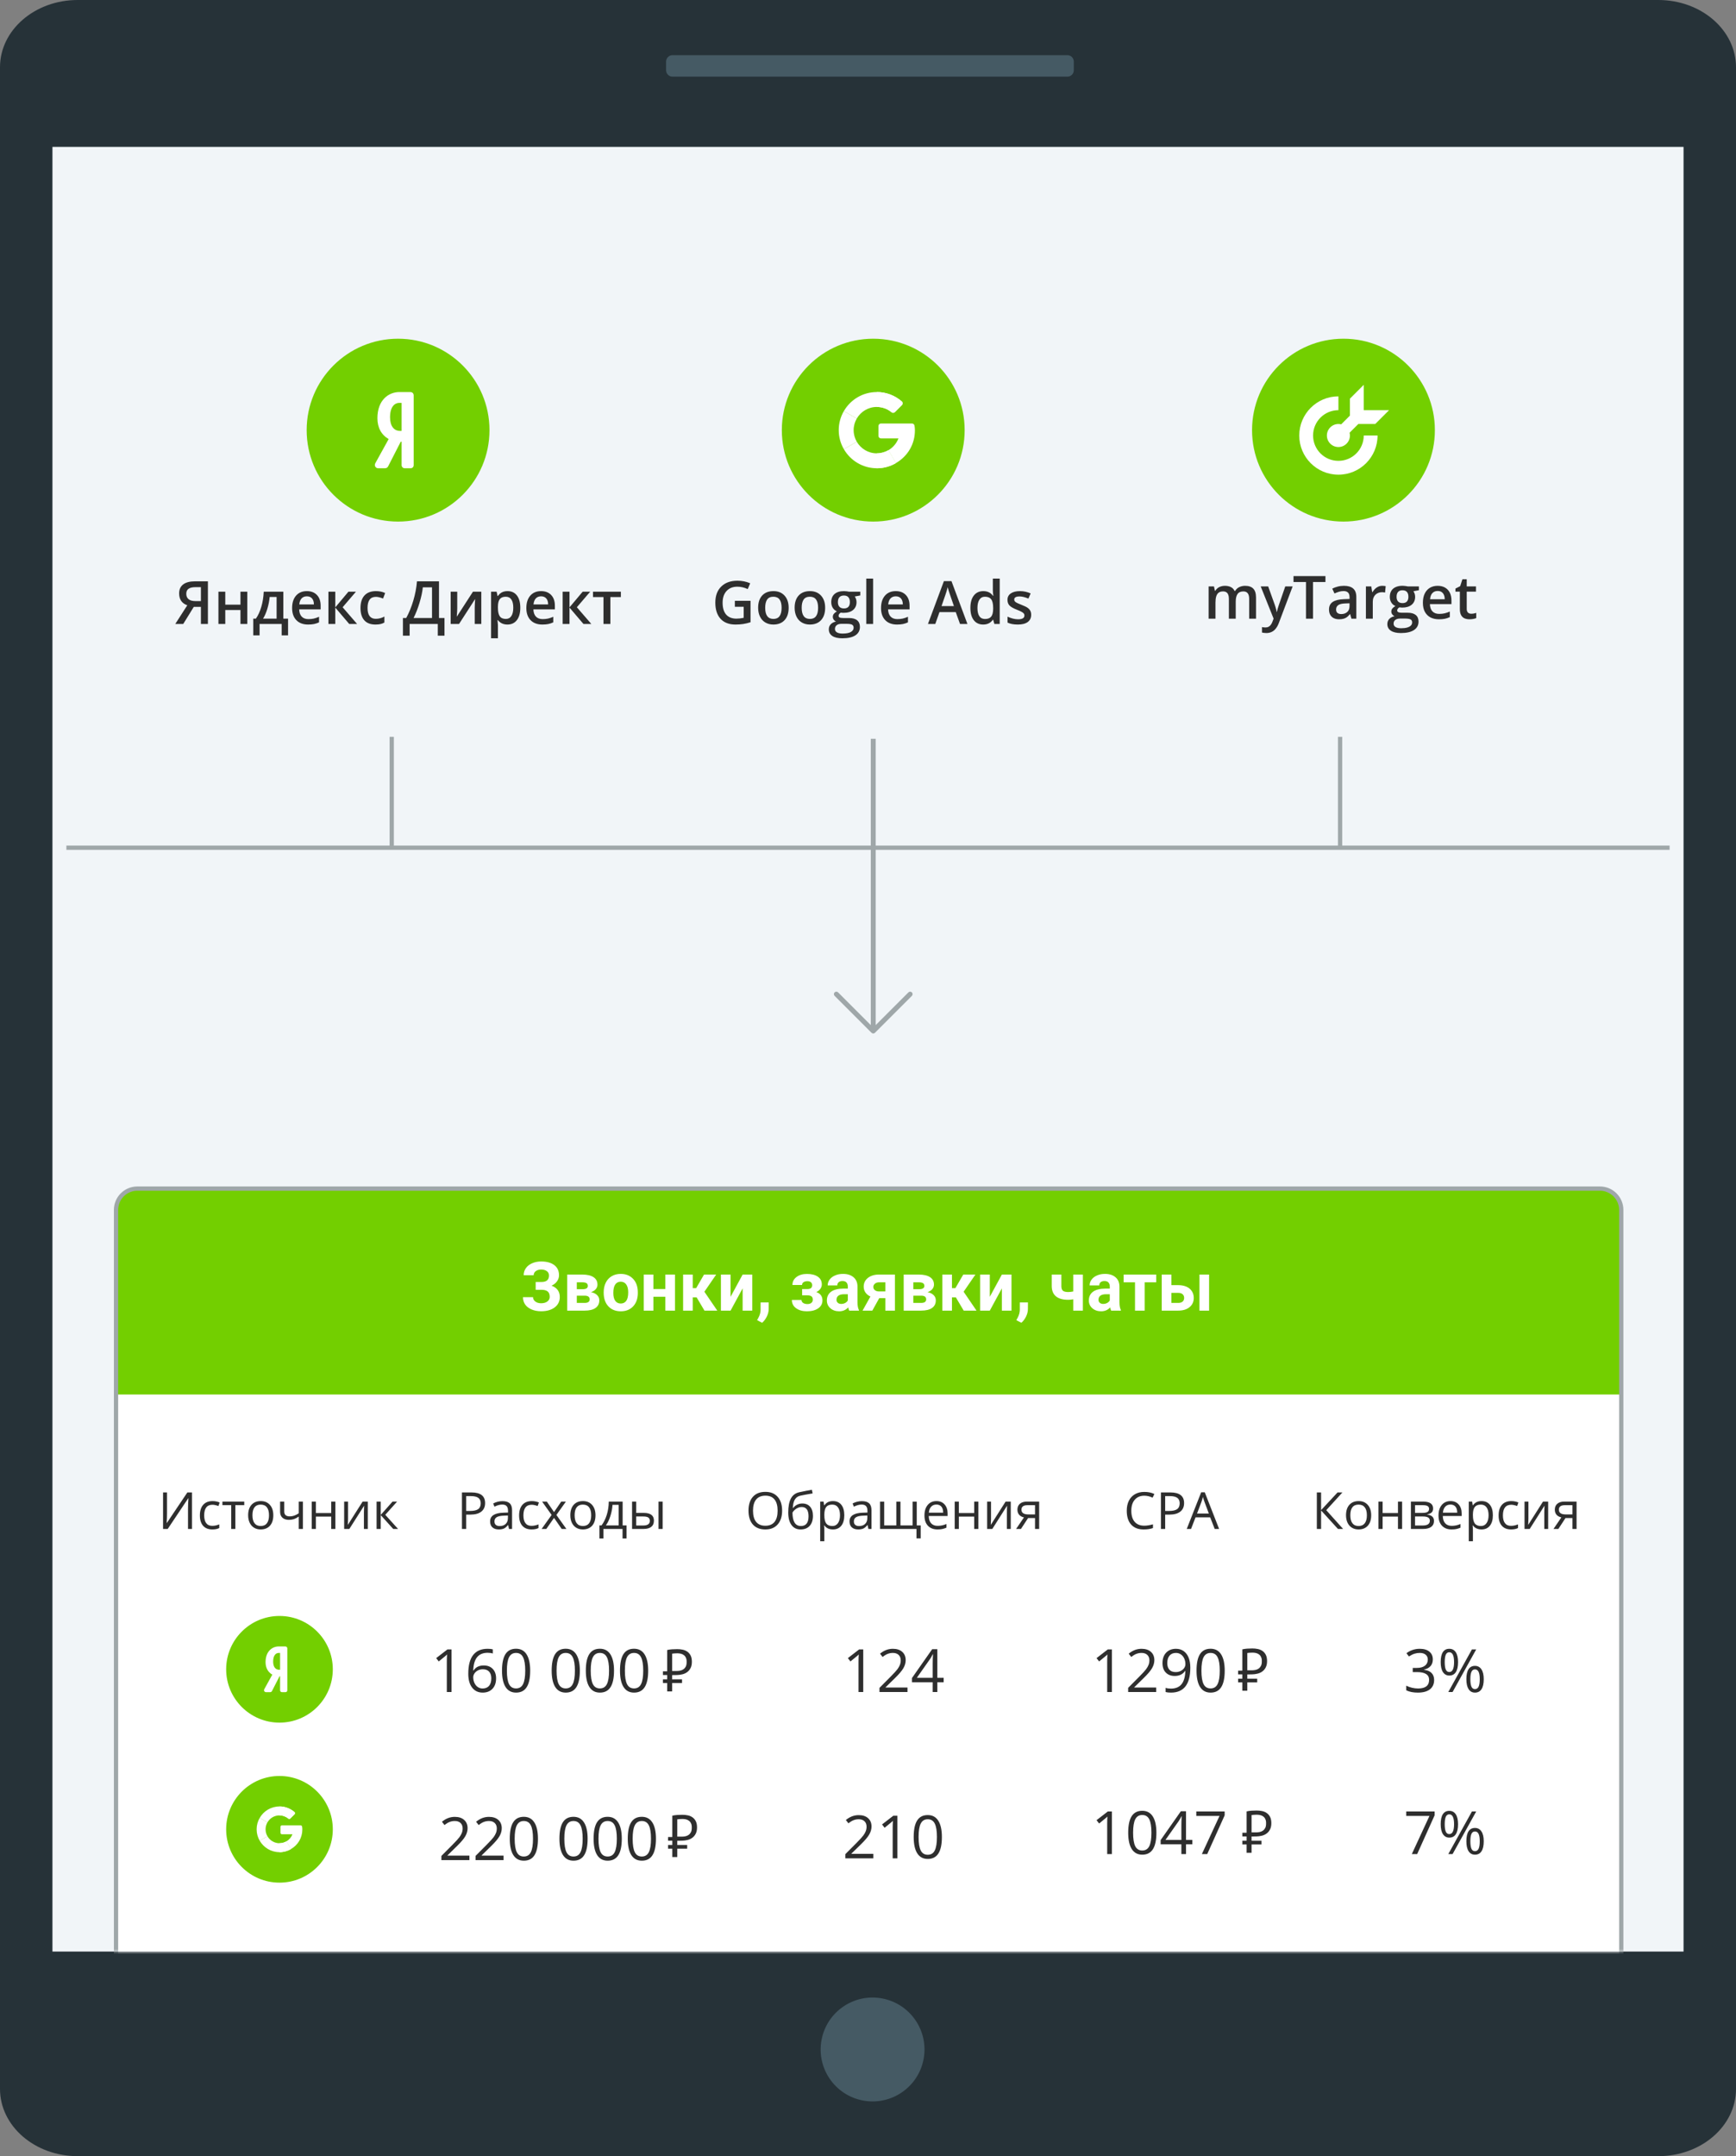 <svg xmlns="http://www.w3.org/2000/svg" xmlns:xlink="http://www.w3.org/1999/xlink" id="calltracking_art_03" viewBox="0 0 331 411" shape-rendering="geometricPrecision" text-rendering="geometricPrecision" width="331" height="411">
  <rect x="0" y="0" width="331" height="411" fill="#808080" stroke="none"/>
  <style>
    <![CDATA[#calltracking_art_03-data_to {
      animation: calltracking_art_03-data_to__to 4000ms linear infinite normal forwards
    }
    
    @keyframes calltracking_art_03-data_to__to {
      0% {
        transform: translate(165.5px, 313.567px);
        animation-timing-function: cubic-bezier(0.5, 0.005, 0.5, 1)
      }
      50% {
        transform: translate(165.5px, 299.5px);
        animation-timing-function: cubic-bezier(0.5, 0.005, 0.5, 1)
      }
      100% {
        transform: translate(165.5px, 313.567px)
      }
    }
    
    #calltracking_art_03-r_to {
      animation: calltracking_art_03-r_to__to 4000ms linear infinite normal forwards
    }
    
    @keyframes calltracking_art_03-r_to__to {
      0% {
        transform: translate(72.991px, 88.993px);
        animation-timing-function: cubic-bezier(0.5, 0.005, 0.5, 1)
      }
      40% {
        transform: translate(72.991px, 88.993px);
        animation-timing-function: cubic-bezier(0.5, 0.005, 0.5, 1)
      }
      45% {
        transform: translate(72.991px, 73.993px);
        animation-timing-function: cubic-bezier(0.5, 0.005, 0.5, 1)
      }
      50% {
        transform: translate(72.991px, 88.993px);
        animation-timing-function: cubic-bezier(0.5, 0.005, 0.5, 1)
      }
      100% {
        transform: translate(72.991px, 88.993px)
      }
    }
    
    #calltracking_art_03-r_tr {
      animation: calltracking_art_03-r_tr__tr 4000ms linear infinite normal forwards
    }
    
    @keyframes calltracking_art_03-r_tr__tr {
      0% {
        transform: rotate(0deg)
      }
      40% {
        transform: rotate(0deg)
      }
      45% {
        transform: rotate(25deg)
      }
      50% {
        transform: rotate(0deg)
      }
      100% {
        transform: rotate(0deg)
      }
    }
    
    #calltracking_art_03-g9_to {
      animation: calltracking_art_03-g9_to__to 4000ms linear infinite normal forwards
    }
    
    @keyframes calltracking_art_03-g9_to__to {
      0% {
        transform: translate(157.793px, 88.993px);
        animation-timing-function: cubic-bezier(0.5, 0.005, 0.5, 1)
      }
      45% {
        transform: translate(157.793px, 88.993px);
        animation-timing-function: cubic-bezier(0.5, 0.005, 0.5, 1)
      }
      50% {
        transform: translate(157.793px, 73.993px);
        animation-timing-function: cubic-bezier(0.5, 0.005, 0.5, 1)
      }
      55% {
        transform: translate(157.793px, 88.993px);
        animation-timing-function: cubic-bezier(0.5, 0.005, 0.5, 1)
      }
      100% {
        transform: translate(157.793px, 88.993px)
      }
    }
    
    #calltracking_art_03-g9_tr {
      animation: calltracking_art_03-g9_tr__tr 4000ms linear infinite normal forwards
    }
    
    @keyframes calltracking_art_03-g9_tr__tr {
      0% {
        transform: rotate(0deg)
      }
      45% {
        transform: rotate(0deg)
      }
      50% {
        transform: rotate(25deg)
      }
      55% {
        transform: rotate(0deg)
      }
      100% {
        transform: rotate(0deg)
      }
    }
    
    #calltracking_art_03-f_to {
      animation: calltracking_art_03-f_to__to 4000ms linear infinite normal forwards
    }
    
    @keyframes calltracking_art_03-f_to__to {
      0% {
        transform: translate(245.986px, 88.993px);
        animation-timing-function: cubic-bezier(0.5, 0.005, 0.5, 1)
      }
      50% {
        transform: translate(245.986px, 88.993px);
        animation-timing-function: cubic-bezier(0.5, 0.005, 0.5, 1)
      }
      55% {
        transform: translate(245.986px, 73.993px);
        animation-timing-function: cubic-bezier(0.5, 0.005, 0.5, 1)
      }
      60% {
        transform: translate(245.986px, 88.993px);
        animation-timing-function: cubic-bezier(0.5, 0.005, 0.5, 1)
      }
      100% {
        transform: translate(245.986px, 88.993px)
      }
    }
    
    #calltracking_art_03-f_tr {
      animation: calltracking_art_03-f_tr__tr 4000ms linear infinite normal forwards
    }
    
    @keyframes calltracking_art_03-f_tr__tr {
      0% {
        transform: rotate(0deg)
      }
      50% {
        transform: rotate(0deg)
      }
      55% {
        transform: rotate(25deg)
      }
      60% {
        transform: rotate(0deg)
      }
      100% {
        transform: rotate(0deg)
      }
    }
    
    ]]>
  </style>
  <g id="calltracking_art_03-device" transform="matrix(1 0 0 1 0 -0)">
    <path id="calltracking_art_03-path1" d="M316.188,0L14.812,0C6.632,0,-0,5.738,-0,12.816L-0,398.184C-0,405.262,6.632,411,14.812,411L316.188,411C324.368,411,331,405.262,331,398.184L331,12.816C331,5.738,324.368,0,316.188,0Z" fill="rgb(38,50,56)" stroke="none" stroke-width="1"/>
    <path id="calltracking_art_03-path2" d="M321,28L10,28L10,372L321,372L321,28Z" fill="rgb(241,245,248)" stroke="none" stroke-width="1"/>
    <path id="calltracking_art_03-path3" d="M164.106,400.303C169.428,401.554,174.757,398.254,176.009,392.932C177.26,387.609,173.96,382.28,168.637,381.029C163.315,379.777,157.986,383.078,156.734,388.4C155.483,393.723,158.783,399.052,164.106,400.303Z" fill="rgb(69,90,100)" stroke="none" stroke-width="1"/>
    <path id="calltracking_art_03-path4" d="M203.52,10.52L128.22,10.52C127.546,10.52,127,11.066,127,11.74L127,13.39C127,14.064,127.546,14.61,128.22,14.61L203.52,14.61C204.194,14.61,204.74,14.064,204.74,13.39L204.74,11.74C204.74,11.066,204.194,10.52,203.52,10.52Z" fill="rgb(69,90,100)" stroke="none" stroke-width="1"/>
  </g>
  <g id="calltracking_art_03-arrow" transform="matrix(1 0 0 1 12.658 139.707)">
    <path id="calltracking_art_03-path5" d="M62.034,0.745L62.034,21.883M62.034,21.883L242.853,21.883M62.034,21.883L0,21.883M242.853,21.883L242.853,0.745M242.853,21.883L305.684,21.883" fill="none" stroke="rgb(159,167,169)" stroke-width="0.813"/>
    <path id="calltracking_art_03-path6" d="M161.209,50.121L154.174,57.156C153.991,57.339,153.694,57.339,153.511,57.156L146.476,50.121C146.384,50.029,146.338,49.909,146.338,49.789C146.338,49.669,146.384,49.549,146.476,49.458C146.659,49.274,146.956,49.274,147.139,49.458L153.373,55.692L153.373,1.127L154.312,1.127L154.312,35.25L154.312,55.692L160.546,49.458C160.729,49.274,161.026,49.274,161.209,49.458C161.392,49.641,161.392,49.938,161.209,50.121Z" fill="rgb(159,167,169)" stroke="none" stroke-width="1"/>
  </g>
  <g id="calltracking_art_03-mask-group" mask="url(#calltracking_art_03-masks)">
    <g id="calltracking_art_03-data_to" transform="translate(165.5,313.567)">
      <g id="calltracking_art_03-data" transform="translate(-166.378,-88)">
        <g id="calltracking_art_03-g1">
          <rect id="calltracking_art_03-rect1" width="287" height="135" rx="0" ry="0" transform="matrix(1 0 0 1 23 40)" fill="rgb(255,255,255)" stroke="none" stroke-width="1"/>
        </g>
        <path id="calltracking_art_03-path7" d="M31.967,58.916L32.724,58.916L32.724,62.789C32.724,63.503,32.702,64.15,32.658,64.728L32.696,64.728L36.602,58.916L37.488,58.916L37.488,65.88L36.726,65.88L36.726,62.046C36.726,61.407,36.753,60.737,36.807,60.035L36.764,60.035L32.853,65.88L31.967,65.88L31.967,58.916ZM41.366,65.976C40.61,65.976,40.024,65.744,39.608,65.28C39.195,64.813,38.989,64.154,38.989,63.303C38.989,62.43,39.198,61.755,39.617,61.279C40.04,60.802,40.64,60.564,41.418,60.564C41.669,60.564,41.92,60.591,42.171,60.645C42.422,60.699,42.618,60.763,42.761,60.836L42.518,61.507C42.344,61.438,42.153,61.38,41.947,61.336C41.74,61.288,41.558,61.264,41.399,61.264C40.338,61.264,39.808,61.941,39.808,63.294C39.808,63.935,39.937,64.427,40.194,64.77C40.454,65.113,40.838,65.285,41.347,65.285C41.782,65.285,42.228,65.191,42.685,65.004L42.685,65.704C42.336,65.885,41.896,65.976,41.366,65.976ZM47.449,61.336L45.753,61.336L45.753,65.88L44.962,65.88L44.962,61.336L43.285,61.336L43.285,60.66L47.449,60.66L47.449,61.336ZM52.989,63.265C52.989,64.116,52.775,64.782,52.346,65.261C51.917,65.737,51.325,65.976,50.569,65.976C50.102,65.976,49.688,65.866,49.326,65.647C48.964,65.428,48.684,65.113,48.487,64.704C48.29,64.294,48.192,63.815,48.192,63.265C48.192,62.414,48.405,61.752,48.83,61.279C49.256,60.802,49.846,60.564,50.602,60.564C51.333,60.564,51.912,60.807,52.341,61.293C52.773,61.779,52.989,62.436,52.989,63.265ZM49.011,63.265C49.011,63.932,49.145,64.44,49.411,64.79C49.678,65.139,50.07,65.314,50.588,65.314C51.106,65.314,51.498,65.14,51.765,64.794C52.035,64.445,52.169,63.935,52.169,63.265C52.169,62.601,52.035,62.098,51.765,61.755C51.498,61.409,51.102,61.236,50.578,61.236C50.061,61.236,49.67,61.406,49.407,61.746C49.143,62.085,49.011,62.592,49.011,63.265ZM55.075,60.66L55.075,62.565C55.075,63.175,55.423,63.48,56.118,63.48C56.407,63.48,56.684,63.435,56.947,63.346C57.211,63.257,57.51,63.106,57.843,62.894L57.843,60.66L58.634,60.66L58.634,65.88L57.843,65.88L57.843,63.518C57.51,63.746,57.2,63.908,56.914,64.004C56.631,64.096,56.311,64.142,55.952,64.142C55.431,64.142,55.023,64.005,54.727,63.732C54.432,63.459,54.285,63.089,54.285,62.622L54.285,60.66L55.075,60.66ZM61.106,60.66L61.106,62.846L64.031,62.846L64.031,60.66L64.822,60.66L64.822,65.88L64.031,65.88L64.031,63.527L61.106,63.527L61.106,65.88L60.315,65.88L60.315,60.66L61.106,60.66ZM67.242,60.66L67.242,63.97L67.208,64.837L67.194,65.109L70.019,60.66L71.005,60.66L71.005,65.88L70.266,65.88L70.266,62.689L70.281,62.06L70.305,61.441L67.484,65.88L66.498,65.88L66.498,60.66L67.242,60.66ZM75.725,60.66L76.593,60.66L74.339,63.179L76.778,65.88L75.854,65.88L73.472,63.237L73.472,65.88L72.682,65.88L72.682,60.66L73.472,60.66L73.472,63.199L75.725,60.66Z" fill="rgb(46,46,46)" stroke="none" stroke-width="1"/>
        <path id="calltracking_art_03-path8" d="M93.373,60.945C93.373,61.65,93.132,62.193,92.649,62.574C92.17,62.952,91.482,63.141,90.587,63.141L89.767,63.141L89.767,65.88L88.957,65.88L88.957,58.916L90.763,58.916C92.503,58.916,93.373,59.592,93.373,60.945ZM89.767,62.446L90.496,62.446C91.214,62.446,91.733,62.33,92.054,62.098C92.375,61.866,92.535,61.495,92.535,60.983C92.535,60.523,92.384,60.18,92.082,59.954C91.781,59.729,91.311,59.616,90.672,59.616L89.767,59.616L89.767,62.446ZM97.927,65.88L97.77,65.137L97.732,65.137C97.472,65.464,97.211,65.687,96.951,65.804C96.694,65.918,96.371,65.976,95.984,65.976C95.466,65.976,95.06,65.842,94.764,65.576C94.472,65.309,94.326,64.929,94.326,64.437C94.326,63.383,95.169,62.83,96.856,62.779L97.742,62.751L97.742,62.427C97.742,62.017,97.653,61.715,97.475,61.522C97.3,61.325,97.019,61.226,96.632,61.226C96.197,61.226,95.704,61.36,95.155,61.627L94.912,61.022C95.169,60.882,95.45,60.772,95.755,60.693C96.063,60.613,96.371,60.574,96.679,60.574C97.302,60.574,97.762,60.712,98.061,60.988C98.362,61.264,98.513,61.708,98.513,62.317L98.513,65.88L97.927,65.88ZM96.141,65.323C96.633,65.323,97.019,65.188,97.299,64.918C97.581,64.648,97.722,64.27,97.722,63.784L97.722,63.313L96.932,63.346C96.303,63.368,95.849,63.467,95.569,63.642C95.293,63.813,95.155,64.081,95.155,64.447C95.155,64.732,95.241,64.95,95.412,65.099C95.587,65.248,95.83,65.323,96.141,65.323ZM102.234,65.976C101.478,65.976,100.892,65.744,100.476,65.28C100.063,64.813,99.857,64.154,99.857,63.303C99.857,62.43,100.066,61.755,100.485,61.279C100.908,60.802,101.508,60.564,102.286,60.564C102.537,60.564,102.788,60.591,103.039,60.645C103.29,60.699,103.486,60.763,103.629,60.836L103.386,61.507C103.212,61.438,103.021,61.38,102.815,61.336C102.608,61.288,102.426,61.264,102.267,61.264C101.206,61.264,100.676,61.941,100.676,63.294C100.676,63.935,100.805,64.427,101.062,64.77C101.322,65.113,101.706,65.285,102.215,65.285C102.65,65.285,103.096,65.191,103.553,65.004L103.553,65.704C103.204,65.885,102.764,65.976,102.234,65.976ZM106.054,63.208L104.239,60.66L105.139,60.66L106.516,62.66L107.888,60.66L108.779,60.66L106.964,63.208L108.874,65.88L107.979,65.88L106.516,63.765L105.039,65.88L104.144,65.88L106.054,63.208ZM114.419,63.265C114.419,64.116,114.205,64.782,113.776,65.261C113.347,65.737,112.755,65.976,111.999,65.976C111.532,65.976,111.118,65.866,110.756,65.647C110.394,65.428,110.114,65.113,109.917,64.704C109.72,64.294,109.622,63.815,109.622,63.265C109.622,62.414,109.835,61.752,110.26,61.279C110.686,60.802,111.277,60.564,112.032,60.564C112.763,60.564,113.342,60.807,113.771,61.293C114.203,61.779,114.419,62.436,114.419,63.265ZM110.441,63.265C110.441,63.932,110.575,64.44,110.841,64.79C111.108,65.139,111.5,65.314,112.018,65.314C112.536,65.314,112.928,65.14,113.195,64.794C113.465,64.445,113.6,63.935,113.6,63.265C113.6,62.601,113.465,62.098,113.195,61.755C112.928,61.409,112.533,61.236,112.009,61.236C111.491,61.236,111.1,61.406,110.837,61.746C110.573,62.085,110.441,62.592,110.441,63.265ZM120.345,67.686L119.578,67.686L119.578,65.88L115.929,65.88L115.929,67.686L115.167,67.686L115.167,65.199L115.577,65.199C116.002,64.621,116.336,63.943,116.577,63.165C116.818,62.387,116.944,61.552,116.953,60.66L119.597,60.66L119.597,65.199L120.345,65.199L120.345,67.686ZM118.835,65.199L118.835,61.283L117.663,61.283C117.622,61.989,117.485,62.703,117.253,63.427C117.025,64.148,116.739,64.739,116.396,65.199L118.835,65.199ZM122.184,62.817L123.608,62.817C124.272,62.817,124.762,62.941,125.08,63.189C125.401,63.434,125.561,63.8,125.561,64.289C125.561,64.813,125.391,65.21,125.051,65.48C124.715,65.747,124.218,65.88,123.56,65.88L121.393,65.88L121.393,60.66L122.184,60.66L122.184,62.817ZM127.228,65.88L126.438,65.88L126.438,60.66L127.228,60.66L127.228,65.88ZM122.184,63.499L122.184,65.218L123.522,65.218C124.361,65.218,124.78,64.924,124.78,64.337C124.78,64.045,124.683,63.832,124.489,63.699C124.296,63.565,123.965,63.499,123.498,63.499L122.184,63.499Z" fill="rgb(46,46,46)" stroke="none" stroke-width="1"/>
        <path id="calltracking_art_03-path9" d="M86.974,96.961L86.073,96.961L86.073,91.17C86.073,90.688,86.088,90.233,86.118,89.803C86.04,89.881,85.953,89.962,85.857,90.047C85.76,90.133,85.319,90.494,84.534,91.131L84.045,90.498L86.196,88.836L86.974,88.836L86.974,96.961ZM90.164,93.487C90.164,91.891,90.473,90.698,91.092,89.908C91.714,89.115,92.633,88.719,93.848,88.719C94.267,88.719,94.597,88.754,94.838,88.825L94.838,89.619C94.552,89.527,94.226,89.481,93.859,89.481C92.989,89.481,92.324,89.753,91.864,90.297C91.405,90.838,91.153,91.691,91.109,92.854L91.175,92.854C91.583,92.217,92.227,91.898,93.109,91.898C93.839,91.898,94.413,92.118,94.832,92.559C95.254,93,95.466,93.599,95.466,94.355C95.466,95.199,95.234,95.864,94.771,96.35C94.311,96.831,93.689,97.072,92.903,97.072C92.062,97.072,91.396,96.757,90.903,96.127C90.41,95.494,90.164,94.614,90.164,93.487ZM92.892,96.288C93.418,96.288,93.826,96.124,94.115,95.794C94.408,95.46,94.554,94.981,94.554,94.355C94.554,93.817,94.419,93.395,94.148,93.087C93.878,92.78,93.474,92.626,92.937,92.626C92.603,92.626,92.298,92.695,92.02,92.832C91.742,92.969,91.52,93.158,91.353,93.399C91.19,93.639,91.109,93.889,91.109,94.149C91.109,94.53,91.183,94.886,91.331,95.216C91.479,95.546,91.688,95.807,91.959,95.999C92.233,96.192,92.544,96.288,92.892,96.288ZM101.968,92.887C101.968,94.291,101.746,95.34,101.301,96.033C100.86,96.726,100.184,97.072,99.272,97.072C98.398,97.072,97.733,96.718,97.277,96.011C96.822,95.299,96.594,94.258,96.594,92.887C96.594,91.472,96.814,90.422,97.255,89.736C97.696,89.051,98.368,88.708,99.272,88.708C100.154,88.708,100.823,89.066,101.279,89.781C101.738,90.496,101.968,91.531,101.968,92.887ZM97.527,92.887C97.527,94.069,97.666,94.931,97.944,95.472C98.222,96.009,98.665,96.277,99.272,96.277C99.888,96.277,100.332,96.005,100.606,95.46C100.884,94.912,101.023,94.054,101.023,92.887C101.023,91.72,100.884,90.866,100.606,90.325C100.332,89.781,99.888,89.508,99.272,89.508C98.665,89.508,98.222,89.777,97.944,90.314C97.666,90.848,97.527,91.705,97.527,92.887ZM111.438,92.887C111.438,94.291,111.216,95.34,110.771,96.033C110.33,96.726,109.654,97.072,108.743,97.072C107.868,97.072,107.203,96.718,106.747,96.011C106.292,95.299,106.064,94.258,106.064,92.887C106.064,91.472,106.284,90.422,106.725,89.736C107.166,89.051,107.839,88.708,108.743,88.708C109.624,88.708,110.293,89.066,110.749,89.781C111.208,90.496,111.438,91.531,111.438,92.887ZM106.997,92.887C106.997,94.069,107.136,94.931,107.414,95.472C107.692,96.009,108.135,96.277,108.743,96.277C109.358,96.277,109.802,96.005,110.076,95.46C110.354,94.912,110.493,94.054,110.493,92.887C110.493,91.72,110.354,90.866,110.076,90.325C109.802,89.781,109.358,89.508,108.743,89.508C108.135,89.508,107.692,89.777,107.414,90.314C107.136,90.848,106.997,91.705,106.997,92.887ZM117.951,92.887C117.951,94.291,117.729,95.34,117.284,96.033C116.844,96.726,116.167,97.072,115.256,97.072C114.382,97.072,113.717,96.718,113.261,96.011C112.805,95.299,112.577,94.258,112.577,92.887C112.577,91.472,112.798,90.422,113.239,89.736C113.679,89.051,114.352,88.708,115.256,88.708C116.138,88.708,116.807,89.066,117.262,89.781C117.722,90.496,117.951,91.531,117.951,92.887ZM113.511,92.887C113.511,94.069,113.65,94.931,113.928,95.472C114.206,96.009,114.648,96.277,115.256,96.277C115.871,96.277,116.316,96.005,116.59,95.46C116.868,94.912,117.007,94.054,117.007,92.887C117.007,91.72,116.868,90.866,116.59,90.325C116.316,89.781,115.871,89.508,115.256,89.508C114.648,89.508,114.206,89.777,113.928,90.314C113.65,90.848,113.511,91.705,113.511,92.887ZM124.465,92.887C124.465,94.291,124.243,95.34,123.798,96.033C123.357,96.726,122.681,97.072,121.769,97.072C120.895,97.072,120.23,96.718,119.774,96.011C119.319,95.299,119.091,94.258,119.091,92.887C119.091,91.472,119.311,90.422,119.752,89.736C120.193,89.051,120.865,88.708,121.769,88.708C122.651,88.708,123.32,89.066,123.776,89.781C124.235,90.496,124.465,91.531,124.465,92.887ZM120.024,92.887C120.024,94.069,120.163,94.931,120.441,95.472C120.719,96.009,121.162,96.277,121.769,96.277C122.384,96.277,122.829,96.005,123.103,95.46C123.381,94.912,123.52,94.054,123.52,92.887C123.52,91.72,123.381,90.866,123.103,90.325C122.829,89.781,122.384,89.508,121.769,89.508C121.162,89.508,120.719,89.777,120.441,90.314C120.163,90.848,120.024,91.705,120.024,92.887Z" fill="rgb(46,46,46)" stroke="none" stroke-width="1"/>
        <path id="calltracking_art_03-path10" d="M127.278,93.018L128.086,93.018L128.086,88.954C128.374,88.886,128.682,88.841,129.008,88.818C129.342,88.795,129.672,88.784,129.998,88.784C130.347,88.784,130.689,88.818,131.023,88.886C131.364,88.954,131.664,89.08,131.922,89.262C132.187,89.444,132.4,89.69,132.559,90.002C132.718,90.313,132.798,90.711,132.798,91.197C132.798,91.675,132.715,92.073,132.548,92.392C132.388,92.71,132.172,92.968,131.899,93.166C131.633,93.363,131.326,93.503,130.977,93.587C130.636,93.67,130.287,93.716,129.93,93.723L129.031,93.735L129.031,94.543L130.92,94.543L130.92,95.249L129.031,95.249L129.031,96.842L128.086,96.842L128.086,95.249L127.278,95.249L127.278,94.543L128.086,94.543L128.086,93.723L127.278,93.723L127.278,93.018ZM130.021,89.58C129.824,89.58,129.634,89.588,129.452,89.603C129.277,89.611,129.137,89.626,129.031,89.649L129.031,92.949L129.896,92.949C130.123,92.949,130.351,92.927,130.579,92.881C130.806,92.836,131.011,92.748,131.193,92.619C131.375,92.49,131.523,92.316,131.637,92.096C131.751,91.868,131.804,91.572,131.797,91.208C131.804,90.897,131.759,90.639,131.66,90.434C131.569,90.222,131.44,90.055,131.273,89.933C131.114,89.804,130.924,89.713,130.704,89.66C130.491,89.607,130.264,89.58,130.021,89.58Z" fill="rgb(46,46,46)" stroke="none" stroke-width="1"/>
        <path id="calltracking_art_03-path11" d="M150.003,62.389C150.003,63.503,149.72,64.38,149.155,65.018C148.592,65.656,147.81,65.976,146.806,65.976C145.78,65.976,144.988,65.663,144.429,65.037C143.873,64.408,143.595,63.522,143.595,62.379C143.595,61.245,143.875,60.367,144.434,59.745C144.993,59.119,145.787,58.806,146.816,58.806C147.816,58.806,148.597,59.124,149.159,59.759C149.721,60.394,150.003,61.271,150.003,62.389ZM144.453,62.389C144.453,63.332,144.653,64.048,145.053,64.537C145.456,65.023,146.041,65.266,146.806,65.266C147.578,65.266,148.161,65.023,148.554,64.537C148.948,64.051,149.145,63.335,149.145,62.389C149.145,61.452,148.948,60.742,148.554,60.259C148.164,59.773,147.584,59.531,146.816,59.531C146.044,59.531,145.456,59.775,145.053,60.264C144.653,60.75,144.453,61.458,144.453,62.389ZM151.17,62.751C151.17,61.607,151.338,60.717,151.675,60.078C152.011,59.437,152.545,59.037,153.275,58.878C154.183,58.684,154.984,58.527,155.676,58.406L155.824,59.102C154.722,59.286,153.934,59.432,153.461,59.54C153,59.645,152.654,59.892,152.422,60.283C152.194,60.674,152.068,61.206,152.046,61.879L152.103,61.879C152.3,61.612,152.554,61.403,152.865,61.25C153.177,61.098,153.502,61.022,153.842,61.022C154.483,61.022,154.984,61.23,155.343,61.645C155.701,62.062,155.881,62.638,155.881,63.375C155.881,64.191,155.673,64.829,155.257,65.29C154.841,65.747,154.261,65.976,153.518,65.976C152.784,65.976,152.21,65.695,151.794,65.132C151.378,64.57,151.17,63.776,151.17,62.751ZM153.589,65.314C154.558,65.314,155.042,64.696,155.042,63.461C155.042,62.282,154.603,61.693,153.723,61.693C153.482,61.693,153.248,61.744,153.023,61.846C152.8,61.944,152.595,62.076,152.408,62.241C152.224,62.406,152.081,62.576,151.979,62.751C151.979,63.586,152.111,64.223,152.375,64.661C152.638,65.096,153.043,65.314,153.589,65.314ZM159.692,65.976C159.352,65.976,159.041,65.914,158.758,65.79C158.479,65.663,158.244,65.469,158.053,65.209L157.996,65.209C158.034,65.514,158.053,65.803,158.053,66.076L158.053,68.224L157.262,68.224L157.262,60.66L157.905,60.66L158.015,61.374L158.053,61.374C158.256,61.088,158.493,60.882,158.763,60.755C159.033,60.628,159.342,60.564,159.692,60.564C160.384,60.564,160.918,60.801,161.292,61.274C161.67,61.747,161.859,62.411,161.859,63.265C161.859,64.123,161.667,64.79,161.283,65.266C160.902,65.739,160.371,65.976,159.692,65.976ZM159.577,61.236C159.044,61.236,158.658,61.383,158.42,61.679C158.182,61.974,158.059,62.444,158.053,63.089L158.053,63.265C158.053,63.999,158.175,64.524,158.42,64.842C158.664,65.156,159.057,65.314,159.596,65.314C160.047,65.314,160.4,65.131,160.654,64.766C160.911,64.4,161.04,63.897,161.04,63.256C161.04,62.605,160.911,62.106,160.654,61.76C160.4,61.41,160.041,61.236,159.577,61.236ZM166.456,65.88L166.299,65.137L166.261,65.137C166,65.464,165.74,65.687,165.479,65.804C165.222,65.918,164.9,65.976,164.512,65.976C163.995,65.976,163.588,65.842,163.293,65.576C163.001,65.309,162.855,64.929,162.855,64.437C162.855,63.383,163.698,62.83,165.384,62.779L166.27,62.751L166.27,62.427C166.27,62.017,166.181,61.715,166.003,61.522C165.829,61.325,165.548,61.226,165.16,61.226C164.725,61.226,164.233,61.36,163.684,61.627L163.441,61.022C163.698,60.882,163.979,60.772,164.284,60.693C164.592,60.613,164.9,60.574,165.208,60.574C165.83,60.574,166.291,60.712,166.589,60.988C166.891,61.264,167.042,61.708,167.042,62.317L167.042,65.88L166.456,65.88ZM164.67,65.323C165.162,65.323,165.548,65.188,165.827,64.918C166.11,64.648,166.251,64.27,166.251,63.784L166.251,63.313L165.46,63.346C164.832,63.368,164.377,63.467,164.098,63.642C163.822,63.813,163.684,64.081,163.684,64.447C163.684,64.732,163.769,64.95,163.941,65.099C164.115,65.248,164.358,65.323,164.67,65.323ZM172.568,65.199L174.883,65.199L174.883,60.669L175.674,60.669L175.674,65.199L176.421,65.199L176.421,67.676L175.621,67.676L175.621,65.88L168.676,65.88L168.676,60.669L169.467,60.669L169.467,65.199L171.777,65.199L171.777,60.669L172.568,60.669L172.568,65.199ZM179.637,65.976C178.865,65.976,178.255,65.741,177.808,65.271C177.363,64.801,177.141,64.148,177.141,63.313C177.141,62.471,177.347,61.803,177.76,61.307C178.176,60.812,178.733,60.564,179.432,60.564C180.086,60.564,180.604,60.78,180.985,61.212C181.366,61.641,181.557,62.208,181.557,62.913L181.557,63.413L177.96,63.413C177.976,64.026,178.13,64.491,178.422,64.809C178.718,65.126,179.132,65.285,179.665,65.285C180.228,65.285,180.783,65.167,181.333,64.932L181.333,65.637C181.053,65.758,180.788,65.844,180.537,65.895C180.29,65.949,179.989,65.976,179.637,65.976ZM179.423,61.226C179.003,61.226,178.668,61.363,178.417,61.636C178.17,61.909,178.024,62.287,177.979,62.77L180.709,62.77C180.709,62.271,180.598,61.89,180.375,61.627C180.153,61.36,179.835,61.226,179.423,61.226ZM183.7,60.66L183.7,62.846L186.625,62.846L186.625,60.66L187.416,60.66L187.416,65.88L186.625,65.88L186.625,63.527L183.7,63.527L183.7,65.88L182.91,65.88L182.91,60.66L183.7,60.66ZM189.836,60.66L189.836,63.97L189.802,64.837L189.788,65.109L192.613,60.66L193.599,60.66L193.599,65.88L192.861,65.88L192.861,62.689L192.875,62.06L192.899,61.441L190.079,65.88L189.093,65.88L189.093,60.66L189.836,60.66ZM195.538,65.88L194.614,65.88L196.114,63.675C195.711,63.586,195.401,63.414,195.185,63.16C194.973,62.903,194.866,62.581,194.866,62.193C194.866,61.717,195.027,61.342,195.347,61.069C195.668,60.796,196.116,60.66,196.691,60.66L199.015,60.66L199.015,65.88L198.224,65.88L198.224,63.794L196.905,63.794L195.538,65.88ZM195.638,62.203C195.638,62.806,196.076,63.108,196.953,63.108L198.224,63.108L198.224,61.345L196.791,61.345C196.022,61.345,195.638,61.631,195.638,62.203Z" fill="rgb(46,46,46)" stroke="none" stroke-width="1"/>
        <path id="calltracking_art_03-path12" d="M256.969,65.88L255.987,65.88L252.767,62.35L252.767,65.88L251.957,65.88L251.957,58.916L252.767,58.916L252.767,62.289L255.907,58.916L256.835,58.916L253.753,62.298L256.969,65.88ZM262.318,63.265C262.318,64.116,262.104,64.782,261.675,65.261C261.247,65.737,260.654,65.976,259.898,65.976C259.432,65.976,259.017,65.866,258.655,65.647C258.293,65.428,258.014,65.113,257.817,64.704C257.62,64.294,257.521,63.815,257.521,63.265C257.521,62.414,257.734,61.752,258.16,61.279C258.585,60.802,259.176,60.564,259.932,60.564C260.662,60.564,261.242,60.807,261.67,61.293C262.102,61.779,262.318,62.436,262.318,63.265ZM258.341,63.265C258.341,63.932,258.474,64.44,258.741,64.79C259.008,65.139,259.4,65.314,259.917,65.314C260.435,65.314,260.827,65.14,261.094,64.794C261.364,64.445,261.499,63.935,261.499,63.265C261.499,62.601,261.364,62.098,261.094,61.755C260.827,61.409,260.432,61.236,259.908,61.236C259.39,61.236,259,61.406,258.736,61.746C258.473,62.085,258.341,62.592,258.341,63.265ZM264.5,60.66L264.5,62.846L267.425,62.846L267.425,60.66L268.216,60.66L268.216,65.88L267.425,65.88L267.425,63.527L264.5,63.527L264.5,65.88L263.709,65.88L263.709,60.66L264.5,60.66ZM274.127,61.969C274.127,62.309,274.029,62.568,273.832,62.746C273.638,62.921,273.365,63.038,273.013,63.098L273.013,63.141C273.457,63.202,273.781,63.332,273.984,63.532C274.191,63.732,274.294,64.008,274.294,64.361C274.294,64.847,274.115,65.221,273.756,65.485C273.4,65.749,272.879,65.88,272.193,65.88L269.892,65.88L269.892,60.66L272.184,60.66C273.479,60.66,274.127,61.096,274.127,61.969ZM273.503,64.308C273.503,64.026,273.395,63.821,273.179,63.694C272.967,63.564,272.612,63.499,272.117,63.499L270.683,63.499L270.683,65.218L272.136,65.218C273.048,65.218,273.503,64.915,273.503,64.308ZM273.356,62.046C273.356,61.792,273.257,61.612,273.06,61.507C272.867,61.399,272.571,61.345,272.174,61.345L270.683,61.345L270.683,62.817L272.022,62.817C272.511,62.817,272.855,62.757,273.056,62.636C273.256,62.516,273.356,62.319,273.356,62.046ZM277.652,65.976C276.881,65.976,276.271,65.741,275.823,65.271C275.379,64.801,275.156,64.148,275.156,63.313C275.156,62.471,275.363,61.803,275.776,61.307C276.192,60.812,276.749,60.564,277.448,60.564C278.102,60.564,278.619,60.78,279,61.212C279.382,61.641,279.572,62.208,279.572,62.913L279.572,63.413L275.976,63.413C275.991,64.026,276.145,64.491,276.438,64.809C276.733,65.126,277.147,65.285,277.681,65.285C278.243,65.285,278.799,65.167,279.348,64.932L279.348,65.637C279.069,65.758,278.804,65.844,278.553,65.895C278.305,65.949,278.005,65.976,277.652,65.976ZM277.438,61.226C277.019,61.226,276.684,61.363,276.433,61.636C276.185,61.909,276.039,62.287,275.995,62.77L278.724,62.77C278.724,62.271,278.613,61.89,278.391,61.627C278.168,61.36,277.851,61.226,277.438,61.226ZM283.354,65.976C283.015,65.976,282.703,65.914,282.421,65.79C282.141,65.663,281.906,65.469,281.716,65.209L281.659,65.209C281.697,65.514,281.716,65.803,281.716,66.076L281.716,68.224L280.925,68.224L280.925,60.66L281.568,60.66L281.678,61.374L281.716,61.374C281.919,61.088,282.156,60.882,282.426,60.755C282.695,60.628,283.005,60.564,283.354,60.564C284.047,60.564,284.58,60.801,284.955,61.274C285.333,61.747,285.522,62.411,285.522,63.265C285.522,64.123,285.33,64.79,284.945,65.266C284.564,65.739,284.034,65.976,283.354,65.976ZM283.24,61.236C282.707,61.236,282.321,61.383,282.083,61.679C281.844,61.974,281.722,62.444,281.716,63.089L281.716,63.265C281.716,63.999,281.838,64.524,282.083,64.842C282.327,65.156,282.719,65.314,283.259,65.314C283.71,65.314,284.063,65.131,284.317,64.766C284.574,64.4,284.703,63.897,284.703,63.256C284.703,62.605,284.574,62.106,284.317,61.76C284.063,61.41,283.704,61.236,283.24,61.236ZM288.995,65.976C288.239,65.976,287.653,65.744,287.237,65.28C286.824,64.813,286.617,64.154,286.617,63.303C286.617,62.43,286.827,61.755,287.246,61.279C287.669,60.802,288.269,60.564,289.047,60.564C289.298,60.564,289.549,60.591,289.8,60.645C290.05,60.699,290.247,60.763,290.39,60.836L290.147,61.507C289.973,61.438,289.782,61.38,289.576,61.336C289.369,61.288,289.187,61.264,289.028,61.264C287.967,61.264,287.437,61.941,287.437,63.294C287.437,63.935,287.565,64.427,287.823,64.77C288.083,65.113,288.467,65.285,288.975,65.285C289.411,65.285,289.857,65.191,290.314,65.004L290.314,65.704C289.965,65.885,289.525,65.976,288.995,65.976ZM292.3,60.66L292.3,63.97L292.267,64.837L292.253,65.109L295.078,60.66L296.064,60.66L296.064,65.88L295.325,65.88L295.325,62.689L295.34,62.06L295.363,61.441L292.543,65.88L291.557,65.88L291.557,60.66L292.3,60.66ZM298.003,65.88L297.078,65.88L298.579,63.675C298.176,63.586,297.866,63.414,297.65,63.16C297.437,62.903,297.331,62.581,297.331,62.193C297.331,61.717,297.491,61.342,297.812,61.069C298.133,60.796,298.581,60.66,299.155,60.66L301.48,60.66L301.48,65.88L300.689,65.88L300.689,63.794L299.37,63.794L298.003,65.88ZM298.103,62.203C298.103,62.806,298.541,63.108,299.417,63.108L300.689,63.108L300.689,61.345L299.255,61.345C298.487,61.345,298.103,61.631,298.103,62.203Z" fill="rgb(46,46,46)" stroke="none" stroke-width="1"/>
        <path id="calltracking_art_03-path13" d="M274.071,90.748C274.071,91.266,273.925,91.691,273.632,92.02C273.343,92.35,272.932,92.57,272.398,92.682L272.398,92.726C273.051,92.808,273.534,93.015,273.849,93.349C274.164,93.682,274.321,94.119,274.321,94.66C274.321,95.434,274.053,96.031,273.516,96.45C272.978,96.865,272.215,97.072,271.226,97.072C270.796,97.072,270.401,97.039,270.042,96.972C269.686,96.909,269.34,96.796,269.003,96.633L269.003,95.755C269.355,95.929,269.729,96.062,270.125,96.155C270.526,96.244,270.904,96.288,271.259,96.288C272.663,96.288,273.365,95.738,273.365,94.638C273.365,93.652,272.591,93.16,271.042,93.16L270.242,93.16L270.242,92.365L271.054,92.365C271.687,92.365,272.189,92.226,272.56,91.948C272.93,91.666,273.115,91.277,273.115,90.781C273.115,90.385,272.978,90.073,272.704,89.847C272.434,89.621,272.065,89.508,271.598,89.508C271.243,89.508,270.907,89.556,270.592,89.653C270.277,89.749,269.918,89.927,269.514,90.186L269.047,89.564C269.381,89.301,269.764,89.095,270.198,88.947C270.635,88.795,271.094,88.719,271.576,88.719C272.365,88.719,272.978,88.901,273.416,89.264C273.853,89.623,274.071,90.118,274.071,90.748ZM276.339,91.259C276.339,91.889,276.407,92.361,276.544,92.676C276.681,92.991,276.904,93.148,277.211,93.148C277.819,93.148,278.123,92.519,278.123,91.259C278.123,90.007,277.819,89.38,277.211,89.38C276.904,89.38,276.681,89.536,276.544,89.847C276.407,90.159,276.339,90.629,276.339,91.259ZM278.884,91.259C278.884,92.104,278.741,92.743,278.456,93.176C278.175,93.606,277.76,93.821,277.211,93.821C276.693,93.821,276.289,93.6,276,93.16C275.714,92.719,275.572,92.085,275.572,91.259C275.572,90.418,275.709,89.784,275.983,89.358C276.261,88.932,276.67,88.719,277.211,88.719C277.749,88.719,278.162,88.94,278.451,89.38C278.74,89.821,278.884,90.448,278.884,91.259ZM281.229,94.516C281.229,95.149,281.298,95.623,281.435,95.938C281.572,96.25,281.796,96.405,282.108,96.405C282.419,96.405,282.648,96.251,282.797,95.944C282.945,95.633,283.019,95.157,283.019,94.516C283.019,93.882,282.945,93.413,282.797,93.11C282.648,92.802,282.419,92.648,282.108,92.648C281.796,92.648,281.572,92.802,281.435,93.11C281.298,93.413,281.229,93.882,281.229,94.516ZM283.78,94.516C283.78,95.357,283.638,95.994,283.352,96.427C283.071,96.857,282.656,97.072,282.108,97.072C281.581,97.072,281.176,96.852,280.89,96.411C280.609,95.97,280.468,95.338,280.468,94.516C280.468,93.675,280.605,93.041,280.879,92.615C281.157,92.189,281.567,91.976,282.108,91.976C282.634,91.976,283.043,92.194,283.336,92.632C283.632,93.065,283.78,93.693,283.78,94.516ZM282.346,88.836L277.839,96.961L277.022,96.961L281.53,88.836L282.346,88.836Z" fill="rgb(46,46,46)" stroke="none" stroke-width="1"/>
        <path id="calltracking_art_03-path14" d="M270.064,127.854L273.432,120.58L269.003,120.58L269.003,119.729L274.41,119.729L274.41,120.469L271.087,127.854L270.064,127.854ZM276.339,122.152C276.339,122.782,276.407,123.255,276.544,123.57C276.681,123.885,276.904,124.042,277.211,124.042C277.819,124.042,278.123,123.412,278.123,122.152C278.123,120.9,277.819,120.274,277.211,120.274C276.904,120.274,276.681,120.43,276.544,120.741C276.407,121.052,276.339,121.523,276.339,122.152ZM278.884,122.152C278.884,122.997,278.741,123.636,278.456,124.07C278.175,124.5,277.76,124.714,277.211,124.714C276.693,124.714,276.289,124.494,276,124.053C275.714,123.612,275.572,122.979,275.572,122.152C275.572,121.311,275.709,120.678,275.983,120.252C276.261,119.826,276.67,119.613,277.211,119.613C277.749,119.613,278.162,119.833,278.451,120.274C278.74,120.715,278.884,121.341,278.884,122.152ZM281.229,125.409C281.229,126.043,281.298,126.517,281.435,126.832C281.572,127.143,281.796,127.299,282.108,127.299C282.419,127.299,282.648,127.145,282.797,126.837C282.945,126.526,283.019,126.05,283.019,125.409C283.019,124.776,282.945,124.307,282.797,124.003C282.648,123.696,282.419,123.542,282.108,123.542C281.796,123.542,281.572,123.696,281.435,124.003C281.298,124.307,281.229,124.776,281.229,125.409ZM283.78,125.409C283.78,126.25,283.638,126.887,283.352,127.321C283.071,127.751,282.656,127.966,282.108,127.966C281.581,127.966,281.176,127.745,280.89,127.304C280.609,126.863,280.468,126.232,280.468,125.409C280.468,124.568,280.605,123.935,280.879,123.508C281.157,123.082,281.567,122.869,282.108,122.869C282.634,122.869,283.043,123.088,283.336,123.525C283.632,123.959,283.78,124.587,283.78,125.409ZM282.346,119.729L277.839,127.854L277.022,127.854L281.53,119.729L282.346,119.729Z" fill="rgb(46,46,46)" stroke="none" stroke-width="1"/>
        <path id="calltracking_art_03-path15" d="M22.756,5.288C22.756,3.043,24.576,1.223,26.821,1.223L305.676,1.223C307.921,1.223,309.741,3.043,309.741,5.288L309.741,40.247L22.756,40.247L22.756,5.288Z" fill="rgb(115,207,0)" stroke="none" stroke-width="1"/>
        <path id="calltracking_art_03-path16" d="M23,175L23,5.065C23,2.82,24.82,1,27.065,1L305.935,1C308.18,1,310,2.82,310,5.065L310,175" fill="none" stroke="rgb(159,167,169)" stroke-width="0.813"/>
        <path id="calltracking_art_03-path17" d="M105.553,20.53C105.553,20.178,105.416,19.903,105.14,19.704C104.865,19.501,104.501,19.399,104.048,19.399C103.641,19.399,103.303,19.501,103.032,19.704C102.765,19.903,102.631,20.164,102.631,20.485L100.726,20.485C100.726,19.986,100.866,19.537,101.145,19.139C101.429,18.737,101.829,18.423,102.346,18.199C102.866,17.974,103.434,17.862,104.048,17.862C105.115,17.862,105.951,18.091,106.557,18.548C107.162,19.006,107.465,19.653,107.465,20.492C107.465,20.902,107.34,21.284,107.09,21.635C106.845,21.986,106.493,22.268,106.036,22.48C106.544,22.658,106.934,22.929,107.205,23.293C107.476,23.653,107.611,24.102,107.611,24.639C107.611,25.469,107.285,26.13,106.633,26.621C105.985,27.108,105.123,27.351,104.048,27.351C103.375,27.351,102.769,27.237,102.231,27.008C101.694,26.776,101.285,26.46,101.006,26.062C100.73,25.66,100.593,25.194,100.593,24.665L102.511,24.665C102.511,24.995,102.655,25.272,102.943,25.497C103.231,25.717,103.599,25.827,104.048,25.827C104.556,25.827,104.956,25.713,105.248,25.484C105.545,25.255,105.693,24.965,105.693,24.614C105.693,24.131,105.562,23.786,105.299,23.579C105.037,23.367,104.653,23.261,104.149,23.261L103.013,23.261L103.013,21.768L104.188,21.768C105.098,21.756,105.553,21.343,105.553,20.53ZM109.021,27.231L109.021,20.358L111.892,20.358C112.828,20.358,113.545,20.524,114.045,20.854C114.545,21.184,114.795,21.658,114.795,22.277C114.795,22.594,114.689,22.88,114.477,23.134C114.27,23.384,113.965,23.576,113.562,23.712C114.054,23.805,114.439,23.989,114.718,24.265C115.002,24.536,115.144,24.87,115.144,25.268C115.144,25.907,114.903,26.394,114.42,26.729C113.941,27.064,113.245,27.231,112.33,27.231L109.021,27.231ZM110.857,24.379L110.857,25.764L112.337,25.764C112.984,25.764,113.308,25.537,113.308,25.084C113.308,24.622,112.999,24.387,112.381,24.379L110.857,24.379ZM110.857,23.147L111.994,23.147C112.637,23.138,112.959,22.931,112.959,22.524C112.959,22.274,112.87,22.097,112.692,21.991C112.519,21.885,112.252,21.832,111.892,21.832L110.857,21.832L110.857,23.147ZM115.982,23.731C115.982,23.049,116.114,22.442,116.376,21.908C116.639,21.375,117.015,20.962,117.507,20.67C118.002,20.378,118.576,20.231,119.228,20.231C120.155,20.231,120.911,20.515,121.495,21.082C122.084,21.65,122.412,22.421,122.48,23.394L122.493,23.864C122.493,24.919,122.198,25.766,121.61,26.405C121.021,27.04,120.231,27.358,119.241,27.358C118.25,27.358,117.458,27.04,116.865,26.405C116.277,25.77,115.982,24.906,115.982,23.814L115.982,23.731ZM117.818,23.864C117.818,24.517,117.941,25.016,118.186,25.363C118.432,25.706,118.783,25.878,119.241,25.878C119.685,25.878,120.032,25.709,120.282,25.37C120.532,25.027,120.657,24.48,120.657,23.731C120.657,23.092,120.532,22.596,120.282,22.245C120.032,21.893,119.681,21.718,119.228,21.718C118.779,21.718,118.432,21.893,118.186,22.245C117.941,22.592,117.818,23.132,117.818,23.864ZM129.581,27.231L127.739,27.231L127.739,24.588L125.459,24.588L125.459,27.231L123.623,27.231L123.623,20.358L125.459,20.358L125.459,23.115L127.739,23.115L127.739,20.358L129.581,20.358L129.581,27.231ZM133.697,24.697L132.96,24.697L132.96,27.231L131.124,27.231L131.124,20.358L132.96,20.358L132.96,22.944L133.614,22.944L135.113,20.358L137.431,20.358L135.183,23.629L137.641,27.231L135.196,27.231L133.697,24.697ZM142.474,20.358L144.31,20.358L144.31,27.231L142.474,27.231L142.474,22.988L140.175,27.231L138.333,27.231L138.333,20.358L140.175,20.358L140.175,24.595L142.474,20.358ZM146.19,29.549L145.231,29.047L145.459,28.634C145.743,28.118,145.889,27.603,145.898,27.091L145.898,25.668L147.448,25.668L147.441,26.939C147.437,27.409,147.318,27.883,147.085,28.361C146.853,28.84,146.554,29.236,146.19,29.549ZM155.736,22.384C155.736,22.143,155.656,21.957,155.495,21.826C155.338,21.69,155.114,21.622,154.822,21.622C154.521,21.622,154.275,21.686,154.085,21.813C153.898,21.936,153.805,22.111,153.805,22.34L151.97,22.34C151.97,21.718,152.228,21.212,152.745,20.822C153.261,20.433,153.922,20.238,154.726,20.238C155.611,20.238,156.306,20.411,156.81,20.759C157.318,21.106,157.572,21.599,157.572,22.238C157.572,22.543,157.479,22.825,157.292,23.083C157.11,23.337,156.852,23.541,156.517,23.693C157.301,23.968,157.692,24.5,157.692,25.287C157.692,25.918,157.421,26.422,156.879,26.799C156.342,27.171,155.624,27.358,154.726,27.358C153.892,27.358,153.206,27.163,152.668,26.773C152.131,26.384,151.862,25.859,151.862,25.198L153.697,25.198C153.697,25.431,153.801,25.62,154.009,25.764C154.216,25.907,154.487,25.98,154.822,25.98C155.148,25.98,155.402,25.903,155.584,25.751C155.766,25.598,155.857,25.399,155.857,25.154C155.857,24.853,155.77,24.639,155.596,24.512C155.423,24.381,155.162,24.315,154.815,24.315L153.818,24.315L153.818,23.121L154.879,23.121C155.45,23.104,155.736,22.859,155.736,22.384ZM162.793,27.231C162.708,27.066,162.647,26.86,162.608,26.615C162.164,27.11,161.586,27.358,160.875,27.358C160.201,27.358,159.642,27.163,159.198,26.773C158.757,26.384,158.537,25.893,158.537,25.3C158.537,24.572,158.806,24.013,159.344,23.623C159.886,23.233,160.667,23.037,161.688,23.032L162.532,23.032L162.532,22.639C162.532,22.321,162.45,22.067,162.285,21.876C162.124,21.686,161.867,21.591,161.516,21.591C161.207,21.591,160.963,21.665,160.786,21.813C160.612,21.961,160.525,22.164,160.525,22.423L158.69,22.423C158.69,22.025,158.812,21.656,159.058,21.317C159.304,20.979,159.651,20.714,160.1,20.524C160.549,20.329,161.052,20.231,161.611,20.231C162.458,20.231,163.129,20.445,163.625,20.873C164.124,21.296,164.374,21.893,164.374,22.664L164.374,25.643C164.378,26.295,164.469,26.788,164.647,27.123L164.647,27.231L162.793,27.231ZM161.275,25.954C161.546,25.954,161.796,25.895,162.024,25.776C162.253,25.653,162.422,25.49,162.532,25.287L162.532,24.106L161.846,24.106C160.927,24.106,160.438,24.423,160.379,25.058L160.373,25.166C160.373,25.395,160.453,25.584,160.614,25.732C160.775,25.88,160.995,25.954,161.275,25.954ZM171.513,20.358L171.513,27.231L169.684,27.231L169.684,24.855L168.522,24.855L167.201,27.231L165.34,27.231L166.839,24.544C166.428,24.354,166.11,24.095,165.886,23.769C165.666,23.443,165.556,23.073,165.556,22.658C165.556,21.993,165.812,21.449,166.324,21.025C166.841,20.598,167.531,20.375,168.395,20.358L171.513,20.358ZM168.426,23.572L169.684,23.572L169.684,21.832L168.49,21.832C168.164,21.832,167.899,21.919,167.696,22.092C167.493,22.262,167.391,22.469,167.391,22.715C167.391,22.96,167.489,23.164,167.683,23.325C167.878,23.485,168.126,23.568,168.426,23.572ZM173.184,27.231L173.184,20.358L176.055,20.358C176.99,20.358,177.708,20.524,178.208,20.854C178.707,21.184,178.957,21.658,178.957,22.277C178.957,22.594,178.851,22.88,178.64,23.134C178.432,23.384,178.127,23.576,177.725,23.712C178.216,23.805,178.602,23.989,178.881,24.265C179.165,24.536,179.307,24.87,179.307,25.268C179.307,25.907,179.065,26.394,178.582,26.729C178.104,27.064,177.407,27.231,176.493,27.231L173.184,27.231ZM175.019,24.379L175.019,25.764L176.499,25.764C177.147,25.764,177.471,25.537,177.471,25.084C177.471,24.622,177.162,24.387,176.544,24.379L175.019,24.379ZM175.019,23.147L176.156,23.147C176.8,23.138,177.122,22.931,177.122,22.524C177.122,22.274,177.033,22.097,176.855,21.991C176.681,21.885,176.414,21.832,176.055,21.832L175.019,21.832L175.019,23.147ZM183.124,24.697L182.387,24.697L182.387,27.231L180.551,27.231L180.551,20.358L182.387,20.358L182.387,22.944L183.041,22.944L184.54,20.358L186.858,20.358L184.61,23.629L187.068,27.231L184.623,27.231L183.124,24.697ZM191.902,20.358L193.737,20.358L193.737,27.231L191.902,27.231L191.902,22.988L189.602,27.231L187.76,27.231L187.76,20.358L189.602,20.358L189.602,24.595L191.902,20.358ZM195.617,29.549L194.658,29.047L194.887,28.634C195.17,28.118,195.316,27.603,195.325,27.091L195.325,25.668L196.875,25.668L196.868,26.939C196.864,27.409,196.746,27.883,196.513,28.361C196.28,28.84,195.981,29.236,195.617,29.549ZM207.348,27.231L205.513,27.231L205.513,25.071C205.17,25.135,204.85,25.166,204.554,25.166C203.516,25.166,202.735,24.946,202.21,24.506C201.685,24.066,201.418,23.422,201.41,22.575L201.41,20.358L203.245,20.358L203.245,22.575C203.249,22.973,203.347,23.259,203.537,23.433C203.728,23.602,204.067,23.687,204.554,23.687C204.859,23.687,205.178,23.651,205.513,23.579L205.513,20.358L207.348,20.358L207.348,27.231ZM212.741,27.231C212.656,27.066,212.595,26.86,212.557,26.615C212.112,27.11,211.534,27.358,210.823,27.358C210.149,27.358,209.59,27.163,209.146,26.773C208.705,26.384,208.485,25.893,208.485,25.3C208.485,24.572,208.754,24.013,209.292,23.623C209.834,23.233,210.615,23.037,211.636,23.032L212.48,23.032L212.48,22.639C212.48,22.321,212.398,22.067,212.233,21.876C212.072,21.686,211.816,21.591,211.464,21.591C211.155,21.591,210.911,21.665,210.734,21.813C210.56,21.961,210.473,22.164,210.473,22.423L208.638,22.423C208.638,22.025,208.76,21.656,209.006,21.317C209.252,20.979,209.599,20.714,210.048,20.524C210.497,20.329,211,20.231,211.559,20.231C212.406,20.231,213.077,20.445,213.573,20.873C214.072,21.296,214.322,21.893,214.322,22.664L214.322,25.643C214.326,26.295,214.417,26.788,214.595,27.123L214.595,27.231L212.741,27.231ZM211.223,25.954C211.494,25.954,211.744,25.895,211.972,25.776C212.201,25.653,212.37,25.49,212.48,25.287L212.48,24.106L211.794,24.106C210.875,24.106,210.386,24.423,210.327,25.058L210.321,25.166C210.321,25.395,210.401,25.584,210.562,25.732C210.723,25.88,210.943,25.954,211.223,25.954ZM221.334,21.832L219.13,21.832L219.13,27.231L217.288,27.231L217.288,21.832L215.122,21.832L215.122,20.358L221.334,20.358L221.334,21.832ZM224.224,22.372L225.539,22.372C226.132,22.372,226.653,22.471,227.101,22.67C227.55,22.869,227.893,23.155,228.13,23.528C228.372,23.896,228.492,24.326,228.492,24.817C228.492,25.541,228.223,26.126,227.686,26.57C227.152,27.011,226.424,27.231,225.501,27.231L222.382,27.231L222.382,20.358L224.224,20.358L224.224,22.372ZM231.414,27.231L229.578,27.231L229.578,20.358L231.414,20.358L231.414,27.231ZM224.224,23.845L224.224,25.764L225.526,25.764C225.89,25.764,226.17,25.679,226.365,25.509C226.559,25.34,226.657,25.109,226.657,24.817C226.657,24.521,226.562,24.286,226.371,24.112C226.18,23.934,225.899,23.845,225.526,23.845L224.224,23.845Z" transform="matrix(1 0 0 1 0 -2.971)" fill="rgb(255,255,255)" stroke="none" stroke-width="1"/>
        <path id="calltracking_art_03-path18" d="M219.059,59.54C218.293,59.54,217.688,59.796,217.244,60.307C216.802,60.815,216.582,61.512,216.582,62.398C216.582,63.31,216.794,64.015,217.22,64.513C217.649,65.009,218.258,65.256,219.049,65.256C219.535,65.256,220.089,65.169,220.712,64.994L220.712,65.704C220.229,65.885,219.633,65.976,218.925,65.976C217.9,65.976,217.107,65.664,216.548,65.042C215.992,64.419,215.715,63.535,215.715,62.389C215.715,61.671,215.848,61.042,216.115,60.502C216.385,59.962,216.772,59.546,217.277,59.254C217.785,58.962,218.382,58.816,219.068,58.816C219.799,58.816,220.437,58.949,220.983,59.216L220.64,59.912C220.113,59.664,219.586,59.54,219.059,59.54ZM226.647,60.945C226.647,61.65,226.406,62.193,225.923,62.574C225.443,62.952,224.756,63.141,223.86,63.141L223.041,63.141L223.041,65.88L222.231,65.88L222.231,58.916L224.037,58.916C225.777,58.916,226.647,59.592,226.647,60.945ZM223.041,62.446L223.77,62.446C224.488,62.446,225.007,62.33,225.328,62.098C225.648,61.866,225.809,61.495,225.809,60.983C225.809,60.523,225.658,60.18,225.356,59.954C225.054,59.729,224.584,59.616,223.946,59.616L223.041,59.616L223.041,62.446ZM232.487,65.88L231.62,63.665L228.829,63.665L227.971,65.88L227.152,65.88L229.905,58.887L230.587,58.887L233.326,65.88L232.487,65.88ZM231.368,62.937L230.558,60.779C230.453,60.505,230.345,60.17,230.234,59.773C230.164,60.078,230.064,60.413,229.934,60.779L229.115,62.937L231.368,62.937Z" fill="rgb(46,46,46)" stroke="none" stroke-width="1"/>
        <path id="calltracking_art_03-path19" d="M128.258,124.597L129.067,124.597L129.067,120.533C129.355,120.465,129.662,120.419,129.988,120.397C130.322,120.374,130.652,120.363,130.979,120.363C131.328,120.363,131.669,120.397,132.003,120.465C132.344,120.533,132.644,120.658,132.902,120.841C133.168,121.023,133.38,121.269,133.54,121.58C133.699,121.892,133.779,122.29,133.779,122.776C133.779,123.254,133.695,123.652,133.528,123.971C133.369,124.289,133.153,124.547,132.879,124.745C132.614,124.942,132.307,125.082,131.958,125.166C131.616,125.249,131.267,125.295,130.91,125.302L130.011,125.314L130.011,126.122L131.901,126.122L131.901,126.827L130.011,126.827L130.011,128.421L129.067,128.421L129.067,126.827L128.258,126.827L128.258,126.122L129.067,126.122L129.067,125.302L128.258,125.302L128.258,124.597ZM131.001,121.159C130.804,121.159,130.614,121.167,130.432,121.182C130.258,121.19,130.117,121.205,130.011,121.228L130.011,124.528L130.876,124.528C131.104,124.528,131.332,124.506,131.559,124.46C131.787,124.414,131.992,124.327,132.174,124.198C132.356,124.069,132.504,123.895,132.618,123.675C132.731,123.447,132.785,123.151,132.777,122.787C132.785,122.476,132.739,122.218,132.64,122.013C132.549,121.8,132.42,121.634,132.253,121.512C132.094,121.383,131.904,121.292,131.684,121.239C131.472,121.186,131.244,121.159,131.001,121.159Z" fill="rgb(46,46,46)" stroke="none" stroke-width="1"/>
        <path id="calltracking_art_03-path20" d="M90.378,129L85.037,129L85.037,128.205L87.177,126.055C87.829,125.395,88.259,124.924,88.466,124.643C88.674,124.361,88.829,124.087,88.933,123.82C89.037,123.554,89.089,123.266,89.089,122.959C89.089,122.525,88.957,122.183,88.694,121.931C88.431,121.675,88.066,121.547,87.599,121.547C87.262,121.547,86.942,121.603,86.638,121.714C86.338,121.825,86.002,122.027,85.632,122.32L85.143,121.692C85.891,121.069,86.706,120.758,87.588,120.758C88.351,120.758,88.95,120.955,89.383,121.347C89.817,121.736,90.033,122.261,90.033,122.92C90.033,123.435,89.889,123.944,89.6,124.448C89.311,124.952,88.77,125.59,87.977,126.36L86.199,128.1L86.199,128.144L90.378,128.144L90.378,129ZM96.891,129L91.551,129L91.551,128.205L93.69,126.055C94.342,125.395,94.772,124.924,94.98,124.643C95.187,124.361,95.343,124.087,95.446,123.82C95.55,123.554,95.602,123.266,95.602,122.959C95.602,122.525,95.471,122.183,95.207,121.931C94.944,121.675,94.579,121.547,94.113,121.547C93.775,121.547,93.455,121.603,93.151,121.714C92.851,121.825,92.516,122.027,92.145,122.32L91.656,121.692C92.405,121.069,93.22,120.758,94.102,120.758C94.865,120.758,95.463,120.955,95.897,121.347C96.33,121.736,96.547,122.261,96.547,122.92C96.547,123.435,96.402,123.944,96.113,124.448C95.824,124.952,95.283,125.59,94.49,126.36L92.712,128.1L92.712,128.144L96.891,128.144L96.891,129ZM103.449,124.926C103.449,126.331,103.227,127.379,102.782,128.072C102.341,128.765,101.665,129.111,100.754,129.111C99.879,129.111,99.214,128.757,98.759,128.05C98.303,127.338,98.075,126.297,98.075,124.926C98.075,123.511,98.296,122.461,98.737,121.775C99.177,121.09,99.85,120.747,100.754,120.747C101.636,120.747,102.304,121.105,102.76,121.82C103.22,122.535,103.449,123.57,103.449,124.926ZM99.009,124.926C99.009,126.108,99.148,126.97,99.426,127.511C99.704,128.048,100.146,128.316,100.754,128.316C101.369,128.316,101.813,128.044,102.088,127.499C102.366,126.951,102.504,126.093,102.504,124.926C102.504,123.759,102.366,122.905,102.088,122.364C101.813,121.82,101.369,121.547,100.754,121.547C100.146,121.547,99.704,121.816,99.426,122.353C99.148,122.887,99.009,123.744,99.009,124.926ZM112.919,124.926C112.919,126.331,112.697,127.379,112.252,128.072C111.812,128.765,111.135,129.111,110.224,129.111C109.35,129.111,108.684,128.757,108.229,128.05C107.773,127.338,107.545,126.297,107.545,124.926C107.545,123.511,107.766,122.461,108.207,121.775C108.647,121.09,109.32,120.747,110.224,120.747C111.106,120.747,111.774,121.105,112.23,121.82C112.69,122.535,112.919,123.57,112.919,124.926ZM108.479,124.926C108.479,126.108,108.618,126.97,108.896,127.511C109.174,128.048,109.616,128.316,110.224,128.316C110.839,128.316,111.284,128.044,111.558,127.499C111.836,126.951,111.975,126.093,111.975,124.926C111.975,123.759,111.836,122.905,111.558,122.364C111.284,121.82,110.839,121.547,110.224,121.547C109.616,121.547,109.174,121.816,108.896,122.353C108.618,122.887,108.479,123.744,108.479,124.926ZM119.433,124.926C119.433,126.331,119.21,127.379,118.766,128.072C118.325,128.765,117.649,129.111,116.737,129.111C115.863,129.111,115.198,128.757,114.742,128.05C114.286,127.338,114.059,126.297,114.059,124.926C114.059,123.511,114.279,122.461,114.72,121.775C115.161,121.09,115.833,120.747,116.737,120.747C117.619,120.747,118.288,121.105,118.744,121.82C119.203,122.535,119.433,123.57,119.433,124.926ZM114.992,124.926C114.992,126.108,115.131,126.97,115.409,127.511C115.687,128.048,116.13,128.316,116.737,128.316C117.352,128.316,117.797,128.044,118.071,127.499C118.349,126.951,118.488,126.093,118.488,124.926C118.488,123.759,118.349,122.905,118.071,122.364C117.797,121.82,117.352,121.547,116.737,121.547C116.13,121.547,115.687,121.816,115.409,122.353C115.131,122.887,114.992,123.744,114.992,124.926ZM125.946,124.926C125.946,126.331,125.724,127.379,125.279,128.072C124.838,128.765,124.162,129.111,123.251,129.111C122.376,129.111,121.711,128.757,121.256,128.05C120.8,127.338,120.572,126.297,120.572,124.926C120.572,123.511,120.793,122.461,121.233,121.775C121.674,121.09,122.347,120.747,123.251,120.747C124.133,120.747,124.801,121.105,125.257,121.82C125.716,122.535,125.946,123.57,125.946,124.926ZM121.506,124.926C121.506,126.108,121.645,126.97,121.923,127.511C122.2,128.048,122.643,128.316,123.251,128.316C123.866,128.316,124.31,128.044,124.585,127.499C124.862,126.951,125.001,126.093,125.001,124.926C125.001,123.759,124.862,122.905,124.585,122.364C124.31,121.82,123.866,121.547,123.251,121.547C122.643,121.547,122.2,121.816,121.923,122.353C121.645,122.887,121.506,123.744,121.506,124.926Z" fill="rgb(46,46,46)" stroke="none" stroke-width="1"/>
        <path id="calltracking_art_03-path21" d="M236.947,92.89L237.755,92.89L237.755,88.827C238.043,88.758,238.351,88.713,238.677,88.69C239.011,88.667,239.341,88.656,239.667,88.656C240.016,88.656,240.358,88.69,240.692,88.758C241.033,88.827,241.333,88.952,241.591,89.134C241.856,89.316,242.069,89.563,242.228,89.874C242.387,90.185,242.467,90.583,242.467,91.069C242.467,91.547,242.384,91.945,242.217,92.264C242.057,92.583,241.841,92.841,241.568,93.038C241.302,93.235,240.995,93.376,240.646,93.459C240.305,93.543,239.955,93.588,239.599,93.596L238.7,93.607L238.7,94.415L240.589,94.415L240.589,95.121L238.7,95.121L238.7,96.714L237.755,96.714L237.755,95.121L236.947,95.121L236.947,94.415L237.755,94.415L237.755,93.596L236.947,93.596L236.947,92.89ZM239.69,89.453C239.493,89.453,239.303,89.46,239.121,89.475C238.946,89.483,238.806,89.498,238.7,89.521L238.7,92.822L239.565,92.822C239.792,92.822,240.02,92.799,240.248,92.754C240.475,92.708,240.68,92.621,240.862,92.492C241.044,92.363,241.192,92.188,241.306,91.968C241.42,91.74,241.473,91.445,241.465,91.08C241.473,90.769,241.428,90.511,241.329,90.306C241.238,90.094,241.109,89.927,240.942,89.806C240.783,89.677,240.593,89.585,240.373,89.532C240.16,89.479,239.933,89.453,239.69,89.453Z" fill="rgb(46,46,46)" stroke="none" stroke-width="1"/>
        <path id="calltracking_art_03-path22" d="M212.884,96.961L211.984,96.961L211.984,91.17C211.984,90.688,211.999,90.233,212.028,89.803C211.951,89.881,211.864,89.962,211.767,90.047C211.671,90.133,211.23,90.494,210.445,91.131L209.955,90.498L212.106,88.836L212.884,88.836L212.884,96.961ZM221.321,96.961L215.98,96.961L215.98,96.166L218.119,94.015C218.772,93.356,219.201,92.885,219.409,92.604C219.616,92.322,219.772,92.048,219.876,91.781C219.979,91.514,220.031,91.227,220.031,90.92C220.031,90.486,219.9,90.144,219.637,89.892C219.374,89.636,219.009,89.508,218.542,89.508C218.205,89.508,217.884,89.564,217.58,89.675C217.28,89.786,216.945,89.988,216.574,90.281L216.085,89.653C216.834,89.03,217.649,88.719,218.531,88.719C219.294,88.719,219.892,88.915,220.326,89.308C220.759,89.697,220.976,90.222,220.976,90.881C220.976,91.396,220.832,91.905,220.543,92.409C220.254,92.913,219.713,93.55,218.92,94.321L217.141,96.061L217.141,96.105L221.321,96.105L221.321,96.961ZM227.834,92.304C227.834,95.483,226.604,97.072,224.144,97.072C223.714,97.072,223.373,97.035,223.121,96.961L223.121,96.166C223.418,96.263,223.755,96.311,224.133,96.311C225.022,96.311,225.693,96.037,226.145,95.488C226.6,94.936,226.849,94.091,226.889,92.954L226.823,92.954C226.619,93.261,226.348,93.497,226.011,93.66C225.674,93.819,225.294,93.899,224.872,93.899C224.153,93.899,223.583,93.684,223.16,93.254C222.738,92.824,222.527,92.224,222.527,91.453C222.527,90.609,222.762,89.942,223.232,89.453C223.707,88.964,224.329,88.719,225.1,88.719C225.652,88.719,226.133,88.862,226.545,89.147C226.96,89.429,227.278,89.842,227.501,90.386C227.723,90.927,227.834,91.566,227.834,92.304ZM225.1,89.508C224.57,89.508,224.161,89.679,223.872,90.02C223.583,90.36,223.438,90.835,223.438,91.442C223.438,91.976,223.571,92.396,223.838,92.704C224.105,93.008,224.511,93.16,225.055,93.16C225.392,93.16,225.702,93.091,225.983,92.954C226.269,92.817,226.493,92.63,226.656,92.393C226.819,92.156,226.9,91.907,226.9,91.648C226.9,91.259,226.824,90.9,226.673,90.57C226.521,90.24,226.308,89.981,226.033,89.792C225.763,89.603,225.452,89.508,225.1,89.508ZM234.392,92.887C234.392,94.291,234.17,95.34,233.725,96.033C233.284,96.726,232.608,97.072,231.697,97.072C230.822,97.072,230.157,96.718,229.701,96.011C229.246,95.299,229.018,94.258,229.018,92.887C229.018,91.472,229.238,90.422,229.679,89.736C230.12,89.051,230.793,88.708,231.697,88.708C232.578,88.708,233.247,89.066,233.703,89.781C234.162,90.496,234.392,91.531,234.392,92.887ZM229.952,92.887C229.952,94.069,230.09,94.931,230.368,95.472C230.646,96.009,231.089,96.277,231.697,96.277C232.312,96.277,232.756,96.005,233.03,95.46C233.308,94.912,233.447,94.054,233.447,92.887C233.447,91.72,233.308,90.866,233.03,90.325C232.756,89.781,232.312,89.508,231.697,89.508C231.089,89.508,230.646,89.777,230.368,90.314C230.09,90.848,229.952,91.705,229.952,92.887Z" fill="rgb(46,46,46)" stroke="none" stroke-width="1"/>
        <path id="calltracking_art_03-path23" d="M237.76,123.784L238.568,123.784L238.568,119.72C238.857,119.652,239.164,119.606,239.49,119.584C239.824,119.561,240.154,119.55,240.481,119.55C240.83,119.55,241.171,119.584,241.505,119.652C241.846,119.72,242.146,119.845,242.404,120.028C242.67,120.21,242.882,120.456,243.042,120.767C243.201,121.079,243.281,121.477,243.281,121.963C243.281,122.441,243.197,122.839,243.03,123.158C242.871,123.476,242.655,123.734,242.381,123.932C242.116,124.129,241.809,124.269,241.459,124.353C241.118,124.436,240.769,124.482,240.412,124.489L239.513,124.501L239.513,125.309L241.403,125.309L241.403,126.014L239.513,126.014L239.513,127.608L238.568,127.608L238.568,126.014L237.76,126.014L237.76,125.309L238.568,125.309L238.568,124.489L237.76,124.489L237.76,123.784ZM240.503,120.346C240.306,120.346,240.116,120.354,239.934,120.369C239.76,120.377,239.619,120.392,239.513,120.415L239.513,123.715L240.378,123.715C240.606,123.715,240.833,123.693,241.061,123.647C241.289,123.602,241.494,123.514,241.676,123.385C241.858,123.256,242.006,123.082,242.12,122.862C242.233,122.634,242.287,122.338,242.279,121.974C242.287,121.663,242.241,121.405,242.142,121.2C242.051,120.987,241.922,120.821,241.755,120.699C241.596,120.57,241.406,120.479,241.186,120.426C240.974,120.373,240.746,120.346,240.503,120.346Z" fill="rgb(46,46,46)" stroke="none" stroke-width="1"/>
        <path id="calltracking_art_03-path24" d="M212.884,127.854L211.984,127.854L211.984,122.064C211.984,121.582,211.999,121.126,212.028,120.696C211.951,120.774,211.864,120.856,211.767,120.941C211.671,121.026,211.23,121.387,210.445,122.025L209.955,121.391L212.106,119.729L212.884,119.729L212.884,127.854ZM221.365,123.781C221.365,125.185,221.143,126.234,220.698,126.926C220.257,127.619,219.581,127.966,218.67,127.966C217.795,127.966,217.13,127.612,216.675,126.904C216.219,126.193,215.991,125.152,215.991,123.781C215.991,122.365,216.211,121.315,216.652,120.63C217.093,119.944,217.766,119.602,218.67,119.602C219.551,119.602,220.22,119.959,220.676,120.674C221.135,121.389,221.365,122.425,221.365,123.781ZM216.925,123.781C216.925,124.963,217.064,125.824,217.341,126.365C217.619,126.902,218.062,127.171,218.67,127.171C219.285,127.171,219.729,126.899,220.004,126.354C220.281,125.806,220.42,124.948,220.42,123.781C220.42,122.614,220.281,121.76,220.004,121.219C219.729,120.674,219.285,120.402,218.67,120.402C218.062,120.402,217.619,120.67,217.341,121.208C217.064,121.741,216.925,122.599,216.925,123.781ZM228.218,125.987L227.012,125.987L227.012,127.854L226.128,127.854L226.128,125.987L222.177,125.987L222.177,125.181L226.033,119.685L227.012,119.685L227.012,125.148L228.218,125.148L228.218,125.987ZM226.128,125.148L226.128,122.447C226.128,121.917,226.146,121.319,226.183,120.652L226.139,120.652C225.961,121.008,225.794,121.302,225.639,121.536L223.099,125.148L226.128,125.148ZM230.035,127.854L233.403,120.58L228.973,120.58L228.973,119.729L234.381,119.729L234.381,120.469L231.057,127.854L230.035,127.854Z" fill="rgb(46,46,46)" stroke="none" stroke-width="1"/>
        <path id="calltracking_art_03-path25" d="M165.471,96.961L164.571,96.961L164.571,91.17C164.571,90.688,164.586,90.233,164.615,89.803C164.537,89.881,164.45,89.962,164.354,90.047C164.258,90.133,163.817,90.494,163.031,91.131L162.542,90.498L164.693,88.836L165.471,88.836L165.471,96.961ZM173.907,96.961L168.567,96.961L168.567,96.166L170.706,94.015C171.358,93.356,171.788,92.885,171.996,92.604C172.203,92.322,172.359,92.048,172.462,91.781C172.566,91.514,172.618,91.227,172.618,90.92C172.618,90.486,172.487,90.144,172.224,89.892C171.96,89.636,171.596,89.508,171.129,89.508C170.792,89.508,170.471,89.564,170.167,89.675C169.867,89.786,169.532,89.988,169.161,90.281L168.672,89.653C169.421,89.03,170.236,88.719,171.118,88.719C171.881,88.719,172.479,88.915,172.913,89.308C173.346,89.697,173.563,90.222,173.563,90.881C173.563,91.396,173.418,91.905,173.129,92.409C172.84,92.913,172.299,93.55,171.507,94.321L169.728,96.061L169.728,96.105L173.907,96.105L173.907,96.961ZM180.804,95.094L179.598,95.094L179.598,96.961L178.715,96.961L178.715,95.094L174.763,95.094L174.763,94.288L178.62,88.791L179.598,88.791L179.598,94.254L180.804,94.254L180.804,95.094ZM178.715,94.254L178.715,91.553C178.715,91.024,178.733,90.425,178.77,89.758L178.726,89.758C178.548,90.114,178.381,90.409,178.226,90.642L175.686,94.254L178.715,94.254Z" fill="rgb(46,46,46)" stroke="none" stroke-width="1"/>
        <path id="calltracking_art_03-path26" d="M167.394,128.667L162.053,128.667L162.053,127.873L164.193,125.722C164.845,125.062,165.275,124.592,165.482,124.31C165.69,124.029,165.845,123.755,165.949,123.488C166.053,123.221,166.105,122.934,166.105,122.626C166.105,122.193,165.973,121.85,165.71,121.598C165.447,121.343,165.082,121.215,164.615,121.215C164.278,121.215,163.958,121.27,163.654,121.382C163.354,121.493,163.018,121.695,162.648,121.987L162.159,121.359C162.907,120.737,163.722,120.426,164.604,120.426C165.367,120.426,165.966,120.622,166.399,121.015C166.833,121.404,167.049,121.928,167.049,122.588C167.049,123.103,166.905,123.612,166.616,124.116C166.327,124.62,165.786,125.257,164.993,126.028L163.215,127.767L163.215,127.812L167.394,127.812L167.394,128.667ZM171.985,128.667L171.084,128.667L171.084,122.877C171.084,122.395,171.099,121.939,171.129,121.509C171.051,121.587,170.964,121.669,170.867,121.754C170.771,121.839,170.33,122.2,169.545,122.838L169.056,122.204L171.206,120.542L171.985,120.542L171.985,128.667ZM180.465,124.594C180.465,125.998,180.243,127.047,179.798,127.739C179.358,128.432,178.681,128.779,177.77,128.779C176.896,128.779,176.23,128.425,175.775,127.717C175.319,127.006,175.091,125.965,175.091,124.594C175.091,123.178,175.312,122.128,175.753,121.443C176.193,120.757,176.866,120.415,177.77,120.415C178.652,120.415,179.32,120.772,179.776,121.487C180.236,122.202,180.465,123.238,180.465,124.594ZM176.025,124.594C176.025,125.776,176.164,126.637,176.442,127.178C176.72,127.715,177.162,127.984,177.77,127.984C178.385,127.984,178.83,127.712,179.104,127.167C179.382,126.619,179.521,125.761,179.521,124.594C179.521,123.427,179.382,122.573,179.104,122.032C178.83,121.487,178.385,121.215,177.77,121.215C177.162,121.215,176.72,121.483,176.442,122.021C176.164,122.554,176.025,123.412,176.025,124.594Z" fill="rgb(46,46,46)" stroke="none" stroke-width="1"/>
        <circle id="calltracking_art_03-circle1" r="10.167" transform="matrix(1 0 0 1 54.167 92.629)" fill="rgb(115,207,0)" stroke="none" stroke-width="1"/>
        <g id="calltracking_art_03-g2" clip-path="url(#calltracking_art_03-clip0)">
          <g id="calltracking_art_03-g3">
            <path id="calltracking_art_03-path27" d="M55.27,88.272L54.032,88.272C52.777,88.272,51.511,89.198,51.511,91.268C51.511,92.34,51.966,93.174,52.799,93.649L51.274,96.408C51.202,96.539,51.2,96.686,51.269,96.804C51.337,96.918,51.46,96.987,51.599,96.987L52.37,96.987C52.545,96.987,52.682,96.902,52.747,96.754L54.176,93.958L54.281,93.958L54.281,96.638C54.281,96.827,54.44,96.987,54.629,96.987L55.302,96.987C55.514,96.987,55.662,96.839,55.662,96.627L55.662,88.653C55.662,88.429,55.501,88.272,55.27,88.272ZM54.281,92.716L54.097,92.716C53.383,92.716,52.958,92.134,52.958,91.159C52.958,89.946,53.495,89.514,53.999,89.514L54.281,89.514L54.281,92.716Z" fill="rgb(255,255,255)" stroke="none" stroke-width="1"/>
          </g>
          <clipPath id="calltracking_art_03-clip0">
            <rect id="calltracking_art_03-rect2" width="8.715" height="8.715" rx="0" ry="0" transform="matrix(1 0 0 1 49.083 88.272)" fill="rgb(255,255,255)" stroke="none" stroke-width="1"/>
          </clipPath>
        </g>
        <circle id="calltracking_art_03-circle2" r="10.167" transform="matrix(1 0 0 1 54.167 123.13)" fill="rgb(115,207,0)" stroke="none" stroke-width="1"/>
        <g id="calltracking_art_03-g4" clip-path="url(#calltracking_art_03-clip1)">
          <g id="calltracking_art_03-g5">
            <path id="calltracking_art_03-path28" d="M58.195,122.372L54.641,122.372C54.484,122.372,54.356,122.5,54.356,122.656L54.356,123.792C54.356,123.949,54.484,124.076,54.641,124.076L56.642,124.076C56.423,124.645,56.014,125.121,55.492,125.424L56.346,126.902C57.715,126.11,58.524,124.72,58.524,123.165C58.524,122.944,58.508,122.785,58.475,122.607C58.45,122.472,58.333,122.372,58.195,122.372Z" fill="rgb(255,255,255)" stroke="none" stroke-width="1"/>
            <path id="calltracking_art_03-path29" d="M54.167,125.783C53.188,125.783,52.332,125.247,51.873,124.455L50.395,125.307C51.147,126.61,52.556,127.488,54.167,127.488C54.958,127.488,55.703,127.275,56.346,126.904L56.346,126.902L55.492,125.424C55.102,125.651,54.65,125.783,54.167,125.783Z" fill="rgb(255,255,255)" stroke="none" stroke-width="1"/>
            <path id="calltracking_art_03-path30" d="M56.345,126.904L56.345,126.902L55.491,125.424C55.101,125.65,54.649,125.782,54.166,125.782L54.166,127.487C54.956,127.487,55.702,127.275,56.345,126.904Z" fill="rgb(255,255,255)" stroke="none" stroke-width="1"/>
            <path id="calltracking_art_03-path31" d="M51.515,123.13C51.515,122.647,51.646,122.196,51.873,121.805L50.395,120.954C50.022,121.594,49.81,122.338,49.81,123.13C49.81,123.923,50.022,124.666,50.395,125.307L51.873,124.455C51.646,124.065,51.515,123.613,51.515,123.13Z" fill="rgb(255,255,255)" stroke="none" stroke-width="1"/>
            <path id="calltracking_art_03-path32" d="M54.167,120.478C54.806,120.478,55.393,120.705,55.851,121.083C55.964,121.176,56.128,121.169,56.232,121.065L57.036,120.261C57.154,120.143,57.146,119.951,57.02,119.842C56.252,119.176,55.253,118.773,54.167,118.773C52.556,118.773,51.147,119.65,50.395,120.954L51.873,121.805C52.332,121.013,53.188,120.478,54.167,120.478Z" fill="rgb(255,255,255)" stroke="none" stroke-width="1"/>
            <path id="calltracking_art_03-path33" d="M55.85,121.083C55.963,121.176,56.127,121.169,56.231,121.065L57.035,120.261C57.153,120.143,57.145,119.951,57.019,119.842C56.251,119.176,55.252,118.773,54.166,118.773L54.166,120.478C54.805,120.478,55.392,120.705,55.85,121.083Z" fill="rgb(255,255,255)" stroke="none" stroke-width="1"/>
          </g>
          <clipPath id="calltracking_art_03-clip1">
            <rect id="calltracking_art_03-rect3" width="8.715" height="8.715" rx="0" ry="0" transform="matrix(1 0 0 1 49.81 118.773)" fill="rgb(255,255,255)" stroke="none" stroke-width="1"/>
          </clipPath>
        </g>
      </g>
    </g>
    <mask id="calltracking_art_03-masks" mask-type="luminance">
      <rect id="calltracking_art_03-square" width="311" height="344" rx="0" ry="0" transform="matrix(1 0 0 1 10 28)" fill="rgb(255,255,255)" stroke="none" stroke-width="1"/>
    </mask>
  </g>
  <g id="calltracking_art_03-ya" transform="matrix(1 0 0 1 2.909 -7)">
    <g id="calltracking_art_03-r_to" transform="translate(72.991,88.993)">
      <g id="calltracking_art_03-r_tr" transform="rotate(0)">
        <g id="calltracking_art_03-r" transform="translate(-17.429,-17.66)">
          <circle id="calltracking_art_03-circle3" r="17.429" transform="matrix(1 0 0 1 17.429 17.66)" fill="rgb(115,207,0)" stroke="none" stroke-width="1"/>
          <g id="calltracking_art_03-g6" clip-path="url(#calltracking_art_03-clip02)">
            <g id="calltracking_art_03-g7">
              <path id="calltracking_art_03-path34" d="M19.753,10.398L17.689,10.398C15.598,10.398,13.489,11.941,13.489,15.39C13.489,17.177,14.246,18.568,15.634,19.36L13.094,23.958C12.973,24.175,12.97,24.422,13.085,24.617C13.198,24.808,13.403,24.922,13.635,24.922L14.92,24.922C15.212,24.922,15.44,24.781,15.549,24.533L17.93,19.875L18.104,19.875L18.104,24.341C18.104,24.656,18.37,24.922,18.684,24.922L19.807,24.922C20.16,24.922,20.406,24.675,20.406,24.323L20.406,11.033C20.406,10.659,20.137,10.398,19.753,10.398ZM18.104,17.805L17.798,17.805C16.609,17.805,15.899,16.834,15.899,15.209C15.899,13.187,16.796,12.467,17.635,12.467L18.104,12.467L18.104,17.805Z" fill="rgb(255,255,255)" stroke="none" stroke-width="1"/>
            </g>
            <clipPath id="calltracking_art_03-clip02">
              <rect id="calltracking_art_03-rect4" width="14.524" height="14.524" rx="0" ry="0" transform="matrix(1 0 0 1 9.44 10.398)" fill="rgb(255,255,255)" stroke="none" stroke-width="1"/>
            </clipPath>
          </g>
        </g>
      </g>
    </g>
    <path id="calltracking_art_03-yandex" d="M3.662,4.911L1.651,8.168L0.133,8.168L2.423,4.606C1.386,4.246,0.867,3.491,0.867,2.338C0.867,1.594,1.124,1.025,1.639,0.632C2.154,0.239,2.912,0.043,3.913,0.043L6.352,0.043L6.352,8.168L5.018,8.168L5.018,4.911L3.662,4.911ZM5.018,1.155L3.963,1.155C3.403,1.155,2.973,1.255,2.673,1.455C2.377,1.651,2.229,1.973,2.229,2.422C2.229,2.859,2.373,3.2,2.662,3.444C2.951,3.689,3.399,3.811,4.007,3.811L5.018,3.811L5.018,1.155ZM9.665,2.022L9.665,4.489L12.56,4.489L12.56,2.022L13.866,2.022L13.866,8.168L12.56,8.168L12.56,5.517L9.665,5.517L9.665,8.168L8.359,8.168L8.359,2.022L9.665,2.022ZM21.636,10.341L20.418,10.341L20.418,8.168L16.206,8.168L16.206,10.341L15,10.341L15,7.157L15.5,7.157C15.937,6.531,16.284,5.775,16.539,4.889C16.799,4,16.952,3.044,17,2.022L20.735,2.022L20.735,7.157L21.636,7.157L21.636,10.341ZM19.451,7.157L19.451,3.022L18.129,3.022C18.058,3.785,17.91,4.537,17.684,5.278C17.462,6.019,17.189,6.645,16.867,7.157L19.451,7.157ZM25.459,8.279C24.503,8.279,23.755,8.001,23.214,7.446C22.677,6.886,22.408,6.117,22.408,5.139C22.408,4.135,22.658,3.346,23.158,2.772C23.659,2.198,24.346,1.91,25.22,1.91C26.032,1.91,26.672,2.157,27.143,2.65C27.614,3.142,27.849,3.82,27.849,4.684L27.849,5.389L23.753,5.389C23.771,5.986,23.933,6.445,24.236,6.768C24.54,7.086,24.968,7.246,25.52,7.246C25.883,7.246,26.221,7.212,26.532,7.146C26.847,7.075,27.184,6.96,27.543,6.801L27.543,7.863C27.224,8.014,26.902,8.122,26.576,8.185C26.25,8.248,25.878,8.279,25.459,8.279ZM25.22,2.9C24.805,2.9,24.472,3.031,24.22,3.294C23.971,3.557,23.823,3.941,23.775,4.445L26.565,4.445C26.558,3.937,26.435,3.554,26.198,3.294C25.961,3.031,25.635,2.9,25.22,2.9ZM33.145,2.022L34.579,2.022L32.039,4.984L34.796,8.168L33.295,8.168L30.639,5.05L30.639,8.168L29.333,8.168L29.333,2.022L30.639,2.022L30.639,5.006L33.145,2.022ZM38.291,8.279C37.361,8.279,36.654,8.009,36.169,7.468C35.687,6.923,35.446,6.143,35.446,5.128C35.446,4.095,35.698,3.3,36.202,2.744C36.709,2.188,37.441,1.91,38.397,1.91C39.045,1.91,39.629,2.031,40.148,2.272L39.753,3.322C39.201,3.107,38.745,3,38.386,3C37.323,3,36.791,3.706,36.791,5.117C36.791,5.806,36.922,6.325,37.185,6.673C37.452,7.018,37.841,7.19,38.353,7.19C38.934,7.19,39.484,7.046,40.003,6.757L40.003,7.896C39.77,8.033,39.52,8.131,39.253,8.19C38.99,8.25,38.669,8.279,38.291,8.279ZM43.538,7.029L44.166,7.029C44.703,6.047,45.153,4.945,45.516,3.722C45.879,2.5,46.113,1.273,46.217,0.043L50.413,0.043L50.413,7.029L51.463,7.029L51.463,10.408L50.185,10.408L50.185,8.168L44.816,8.168L44.816,10.408L43.538,10.408L43.538,7.029ZM47.328,1.194C47.246,2.035,47.039,3.011,46.706,4.122C46.372,5.23,45.992,6.199,45.566,7.029L49.084,7.029L49.084,1.194L47.328,1.194ZM53.892,2.022L53.892,5.173C53.892,5.54,53.862,6.079,53.803,6.79L56.887,2.022L58.482,2.022L58.482,8.168L57.226,8.168L57.226,5.073C57.226,4.902,57.235,4.626,57.254,4.245C57.276,3.863,57.295,3.585,57.309,3.411L54.236,8.168L52.641,8.168L52.641,2.022L53.892,2.022ZM63.462,8.279C62.684,8.279,62.08,8,61.65,7.44L61.572,7.44C61.624,7.959,61.65,8.274,61.65,8.385L61.65,10.902L60.344,10.902L60.344,2.022L61.4,2.022C61.429,2.136,61.49,2.411,61.583,2.844L61.65,2.844C62.057,2.222,62.669,1.91,63.484,1.91C64.251,1.91,64.847,2.188,65.273,2.744C65.703,3.3,65.918,4.08,65.918,5.084C65.918,6.088,65.699,6.871,65.262,7.435C64.829,7.998,64.228,8.279,63.462,8.279ZM63.145,2.977C62.626,2.977,62.246,3.129,62.005,3.433C61.768,3.737,61.65,4.222,61.65,4.889L61.65,5.084C61.65,5.832,61.768,6.375,62.005,6.712C62.243,7.046,62.63,7.212,63.167,7.212C63.619,7.212,63.967,7.027,64.212,6.657C64.456,6.286,64.579,5.758,64.579,5.073C64.579,4.384,64.456,3.863,64.212,3.511C63.971,3.155,63.615,2.977,63.145,2.977ZM70.12,8.279C69.164,8.279,68.415,8.001,67.874,7.446C67.337,6.886,67.068,6.117,67.068,5.139C67.068,4.135,67.319,3.346,67.819,2.772C68.319,2.198,69.006,1.91,69.88,1.91C70.692,1.91,71.333,2.157,71.803,2.65C72.274,3.142,72.509,3.82,72.509,4.684L72.509,5.389L68.413,5.389C68.432,5.986,68.593,6.445,68.897,6.768C69.201,7.086,69.629,7.246,70.181,7.246C70.544,7.246,70.881,7.212,71.192,7.146C71.507,7.075,71.844,6.96,72.204,6.801L72.204,7.863C71.885,8.014,71.563,8.122,71.237,8.185C70.91,8.248,70.538,8.279,70.12,8.279ZM69.88,2.9C69.466,2.9,69.132,3.031,68.88,3.294C68.632,3.557,68.484,3.941,68.436,4.445L71.225,4.445C71.218,3.937,71.096,3.554,70.859,3.294C70.621,3.031,70.296,2.9,69.88,2.9ZM77.806,2.022L79.239,2.022L76.7,4.984L79.456,8.168L77.956,8.168L75.299,5.05L75.299,8.168L73.993,8.168L73.993,2.022L75.299,2.022L75.299,5.006L77.806,2.022ZM85.091,2.022L85.091,3.044L83.091,3.044L83.091,8.168L81.779,8.168L81.779,3.044L79.778,3.044L79.778,2.022L85.091,2.022Z" transform="matrix(1 0 0 1 30.379 117.768)" fill="rgb(46,46,46)" stroke="none" stroke-width="1"/>
  </g>
  <g id="calltracking_art_03-g8" transform="matrix(1 0 0 1 9.389 -7)">
    <g id="calltracking_art_03-g9_to" transform="translate(157.793,88.993)">
      <g id="calltracking_art_03-g9_tr" transform="rotate(0)">
        <g id="calltracking_art_03-g9" transform="translate(-17.429,-17.66)">
          <circle id="calltracking_art_03-circle4" r="17.429" transform="matrix(1 0 0 1 16.747 17.66)" fill="rgb(115,207,0)" stroke="none" stroke-width="1"/>
          <g id="calltracking_art_03-g10" clip-path="url(#calltracking_art_03-clip03)">
            <g id="calltracking_art_03-g11">
              <path id="calltracking_art_03-path35" d="M24.142,16.397L18.218,16.396C17.956,16.396,17.744,16.608,17.744,16.87L17.744,18.763C17.744,19.024,17.956,19.236,18.218,19.236L21.554,19.236C21.189,20.184,20.507,20.978,19.637,21.483L21.059,23.945C23.341,22.626,24.691,20.31,24.691,17.718C24.691,17.349,24.663,17.085,24.609,16.788C24.567,16.562,24.372,16.397,24.142,16.397Z" fill="rgb(255,255,255)" stroke="none" stroke-width="1"/>
              <path id="calltracking_art_03-path36" d="M17.43,22.08C15.797,22.08,14.371,21.188,13.606,19.868L11.144,21.287C12.397,23.459,14.744,24.922,17.43,24.922C18.747,24.922,19.99,24.567,21.061,23.949L21.061,23.945L19.638,21.483C18.987,21.86,18.234,22.08,17.43,22.08Z" fill="rgb(255,255,255)" stroke="none" stroke-width="1"/>
              <path id="calltracking_art_03-path37" d="M21.06,23.949L21.06,23.945L19.637,21.483C18.986,21.86,18.234,22.08,17.429,22.08L17.429,24.922C18.746,24.922,19.989,24.567,21.06,23.949Z" fill="rgb(255,255,255)" stroke="none" stroke-width="1"/>
              <path id="calltracking_art_03-path38" d="M13.009,17.66C13.009,16.855,13.228,16.102,13.606,15.451L11.143,14.032C10.522,15.099,10.167,16.339,10.167,17.66C10.167,18.98,10.522,20.22,11.143,21.287L13.606,19.868C13.228,19.217,13.009,18.464,13.009,17.66Z" fill="rgb(255,255,255)" stroke="none" stroke-width="1"/>
              <path id="calltracking_art_03-path39" d="M17.43,13.239C18.494,13.239,19.472,13.617,20.236,14.247C20.424,14.402,20.698,14.391,20.871,14.218L22.212,12.877C22.408,12.681,22.394,12.361,22.184,12.179C20.905,11.069,19.239,10.398,17.43,10.398C14.744,10.398,12.397,11.86,11.144,14.032L13.606,15.451C14.371,14.131,15.797,13.239,17.43,13.239Z" fill="rgb(255,255,255)" stroke="none" stroke-width="1"/>
              <path id="calltracking_art_03-path40" d="M20.235,14.247C20.424,14.402,20.698,14.391,20.87,14.218L22.211,12.877C22.407,12.681,22.393,12.361,22.184,12.179C20.904,11.069,19.239,10.398,17.429,10.398L17.429,13.239C18.493,13.239,19.471,13.617,20.235,14.247Z" fill="rgb(255,255,255)" stroke="none" stroke-width="1"/>
            </g>
            <clipPath id="calltracking_art_03-clip03">
              <rect id="calltracking_art_03-rect5" width="14.524" height="14.524" rx="0" ry="0" transform="matrix(1 0 0 1 10.167 10.398)" fill="rgb(255,255,255)" stroke="none" stroke-width="1"/>
            </clipPath>
          </g>
        </g>
      </g>
    </g>
    <path id="calltracking_art_03-google-ads" d="M4.601,4.761L7.591,4.761L7.591,8.84C7.102,9,6.631,9.113,6.179,9.179C5.731,9.246,5.246,9.279,4.723,9.279C3.493,9.279,2.545,8.916,1.878,8.19C1.211,7.46,0.877,6.432,0.877,5.106C0.877,3.798,1.253,2.775,2.005,2.038C2.758,1.297,3.793,0.926,5.112,0.926C5.961,0.926,6.765,1.089,7.524,1.415L7.057,2.521C6.398,2.218,5.738,2.066,5.079,2.066C4.212,2.066,3.526,2.338,3.023,2.883C2.519,3.427,2.267,4.172,2.267,5.117C2.267,6.11,2.493,6.866,2.945,7.384C3.4,7.899,4.054,8.157,4.907,8.157C5.336,8.157,5.796,8.103,6.285,7.996L6.285,5.9L4.601,5.9L4.601,4.761ZM14.86,6.084C14.86,7.088,14.603,7.871,14.088,8.435C13.573,8.998,12.856,9.279,11.937,9.279C11.363,9.279,10.855,9.15,10.414,8.89C9.973,8.631,9.634,8.259,9.397,7.773C9.16,7.288,9.041,6.725,9.041,6.084C9.041,5.087,9.297,4.309,9.808,3.75C10.32,3.19,11.04,2.91,11.97,2.91C12.859,2.91,13.563,3.198,14.082,3.772C14.601,4.342,14.86,5.113,14.86,6.084ZM10.386,6.084C10.386,7.503,10.911,8.212,11.959,8.212C12.996,8.212,13.515,7.503,13.515,6.084C13.515,4.68,12.993,3.977,11.948,3.977C11.4,3.977,11.001,4.159,10.753,4.522C10.508,4.885,10.386,5.406,10.386,6.084ZM21.818,6.084C21.818,7.088,21.561,7.871,21.046,8.435C20.531,8.998,19.814,9.279,18.895,9.279C18.321,9.279,17.813,9.15,17.372,8.89C16.931,8.631,16.592,8.259,16.355,7.773C16.118,7.288,15.999,6.725,15.999,6.084C15.999,5.087,16.255,4.309,16.766,3.75C17.278,3.19,17.998,2.91,18.928,2.91C19.817,2.91,20.521,3.198,21.04,3.772C21.559,4.342,21.818,5.113,21.818,6.084ZM17.344,6.084C17.344,7.503,17.869,8.212,18.917,8.212C19.954,8.212,20.473,7.503,20.473,6.084C20.473,4.68,19.951,3.977,18.906,3.977C18.358,3.977,17.959,4.159,17.711,4.522C17.467,4.885,17.344,5.406,17.344,6.084ZM28.515,3.022L28.515,3.738L27.465,3.933C27.561,4.063,27.641,4.222,27.704,4.411C27.767,4.6,27.798,4.8,27.798,5.011C27.798,5.645,27.579,6.143,27.142,6.506C26.705,6.869,26.103,7.051,25.336,7.051C25.14,7.051,24.962,7.036,24.802,7.006C24.521,7.18,24.38,7.384,24.38,7.618C24.38,7.758,24.445,7.864,24.575,7.934C24.708,8.005,24.951,8.04,25.303,8.04L26.375,8.04C27.053,8.04,27.568,8.185,27.92,8.474C28.272,8.763,28.448,9.179,28.448,9.724C28.448,10.421,28.161,10.958,27.587,11.336C27.013,11.714,26.183,11.902,25.097,11.902C24.26,11.902,23.621,11.754,23.18,11.458C22.739,11.162,22.518,10.739,22.518,10.191C22.518,9.813,22.637,9.494,22.874,9.235C23.115,8.979,23.45,8.801,23.88,8.701C23.706,8.627,23.561,8.509,23.447,8.346C23.335,8.179,23.28,8.005,23.28,7.823C23.28,7.594,23.345,7.399,23.474,7.24C23.604,7.08,23.797,6.923,24.052,6.767C23.734,6.63,23.474,6.408,23.274,6.1C23.078,5.789,22.98,5.426,22.98,5.011C22.98,4.344,23.189,3.827,23.608,3.461C24.03,3.094,24.63,2.91,25.408,2.91C25.582,2.91,25.764,2.923,25.953,2.949C26.146,2.972,26.29,2.996,26.386,3.022L28.515,3.022ZM23.686,10.124C23.686,10.406,23.811,10.622,24.063,10.774C24.319,10.926,24.677,11.002,25.136,11.002C25.847,11.002,26.377,10.9,26.725,10.697C27.074,10.493,27.248,10.222,27.248,9.885C27.248,9.618,27.151,9.428,26.959,9.313C26.77,9.202,26.416,9.146,25.897,9.146L24.908,9.146C24.534,9.146,24.236,9.233,24.013,9.407C23.795,9.585,23.686,9.824,23.686,10.124ZM24.247,5.011C24.247,5.396,24.345,5.693,24.541,5.9C24.741,6.108,25.027,6.212,25.397,6.212C26.153,6.212,26.531,5.808,26.531,5C26.531,4.6,26.436,4.292,26.247,4.077C26.062,3.859,25.779,3.75,25.397,3.75C25.019,3.75,24.732,3.857,24.536,4.072C24.343,4.287,24.247,4.6,24.247,5.011ZM30.966,9.168L29.66,9.168L29.66,0.521L30.966,0.521L30.966,9.168ZM35.523,9.279C34.567,9.279,33.819,9.001,33.278,8.446C32.74,7.886,32.472,7.117,32.472,6.139C32.472,5.135,32.722,4.346,33.222,3.772C33.722,3.198,34.41,2.91,35.284,2.91C36.095,2.91,36.736,3.157,37.207,3.65C37.678,4.142,37.913,4.82,37.913,5.684L37.913,6.389L33.817,6.389C33.835,6.986,33.996,7.445,34.3,7.768C34.604,8.086,35.032,8.246,35.584,8.246C35.947,8.246,36.284,8.212,36.596,8.146C36.91,8.075,37.248,7.96,37.607,7.801L37.607,8.863C37.288,9.014,36.966,9.122,36.64,9.185C36.314,9.248,35.942,9.279,35.523,9.279ZM35.284,3.9C34.869,3.9,34.536,4.031,34.284,4.294C34.035,4.557,33.887,4.941,33.839,5.445L36.629,5.445C36.622,4.937,36.499,4.554,36.262,4.294C36.025,4.031,35.699,3.9,35.284,3.9ZM47.533,9.168L46.721,6.912L43.615,6.912L42.82,9.168L41.42,9.168L44.459,1.01L45.904,1.01L48.944,9.168L47.533,9.168ZM46.371,5.767L45.61,3.555C45.554,3.407,45.477,3.173,45.377,2.855C45.28,2.536,45.214,2.303,45.176,2.155C45.076,2.61,44.93,3.109,44.737,3.65L44.004,5.767L46.371,5.767ZM51.951,9.279C51.184,9.279,50.586,9.001,50.156,8.446C49.726,7.89,49.511,7.11,49.511,6.106C49.511,5.098,49.728,4.315,50.162,3.755C50.599,3.192,51.203,2.91,51.973,2.91C52.781,2.91,53.396,3.209,53.818,3.805L53.885,3.805C53.822,3.364,53.791,3.016,53.791,2.76L53.791,0.521L55.102,0.521L55.102,9.168L54.08,9.168L53.852,8.362L53.791,8.362C53.372,8.974,52.759,9.279,51.951,9.279ZM52.301,8.223C52.839,8.223,53.229,8.073,53.474,7.773C53.718,7.469,53.844,6.979,53.852,6.301L53.852,6.117C53.852,5.343,53.726,4.793,53.474,4.467C53.222,4.14,52.827,3.977,52.29,3.977C51.831,3.977,51.477,4.165,51.229,4.539C50.98,4.909,50.856,5.439,50.856,6.128C50.856,6.81,50.977,7.331,51.218,7.69C51.458,8.046,51.82,8.223,52.301,8.223ZM61.099,7.418C61.099,8.018,60.88,8.479,60.443,8.801C60.006,9.12,59.38,9.279,58.565,9.279C57.746,9.279,57.088,9.155,56.592,8.907L56.592,7.779C57.314,8.112,57.987,8.279,58.609,8.279C59.413,8.279,59.815,8.036,59.815,7.551C59.815,7.395,59.771,7.266,59.682,7.162C59.593,7.058,59.446,6.951,59.243,6.84C59.039,6.728,58.755,6.602,58.392,6.462C57.685,6.188,57.205,5.913,56.953,5.639C56.705,5.365,56.581,5.009,56.581,4.572C56.581,4.046,56.792,3.638,57.214,3.349C57.64,3.057,58.218,2.91,58.948,2.91C59.67,2.91,60.354,3.057,60.999,3.349L60.576,4.333C59.913,4.059,59.356,3.922,58.904,3.922C58.215,3.922,57.87,4.118,57.87,4.511C57.87,4.704,57.959,4.867,58.137,5C58.318,5.133,58.711,5.317,59.315,5.55C59.822,5.747,60.191,5.926,60.421,6.089C60.651,6.252,60.821,6.441,60.932,6.656C61.043,6.867,61.099,7.121,61.099,7.418Z" transform="matrix(1 0 0 1 126.123 116.768)" fill="rgb(46,46,46)" stroke="none" stroke-width="1"/>
  </g>
  <g id="calltracking_art_03-fb" transform="matrix(1 0 0 1 10.17 -7)">
    <g id="calltracking_art_03-f_to" transform="translate(245.986,88.993)">
      <g id="calltracking_art_03-f_tr" transform="rotate(0)">
        <g id="calltracking_art_03-f" transform="translate(-17.429,-17.66)">
          <circle id="calltracking_art_03-circle5" r="17.429" transform="matrix(1 0 0 1 17.429 17.66)" fill="rgb(115,207,0)" stroke="none" stroke-width="1"/>
          <g id="calltracking_art_03-g12" clip-path="url(#calltracking_art_03-clip04)">
            <g clip-path="url(#clip0_2_89)" transform="translate(9,9)">
				<path fill-rule="evenodd" clip-rule="evenodd" d="M12.296 0.023L9.661 2.658V4.854H10.695L10.695 4.854H9.661V5.888L7.996 7.553C7.826 7.511 7.648 7.488 7.465 7.488C6.252 7.488 5.269 8.471 5.269 9.684C5.269 10.897 6.252 11.88 7.465 11.88C8.678 11.88 9.661 10.897 9.661 9.684C9.661 9.501 9.638 9.323 9.596 9.153L11.261 7.488H12.295H12.296H14.491L17.126 4.854H12.296H12.295H11.524L11.524 4.854H12.296V0.023ZM0 9.684C0 5.561 3.342 2.219 7.465 2.219V4.854C4.797 4.854 2.635 7.016 2.635 9.684C2.635 12.352 4.797 14.514 7.465 14.514C10.133 14.514 12.296 12.352 12.296 9.684V9.684H14.93V9.684C14.93 13.807 11.588 17.149 7.465 17.149C3.342 17.149 0 13.807 0 9.684Z" fill="white"/>
			</g>
            <clipPath id="clip0_2_89">
				<rect width="17.126" height="17.126" fill="white" transform="translate(0 0.023)"/>
			</clipPath>
          </g>
        </g>
      </g>
    </g>


    <path id="calltracking_art_03-facebook" d="M7.171 1.899C7.86 1.899 8.379 2.077 8.727 2.433C9.079 2.788 9.255 3.359 9.255 4.144V8.168H7.949V4.378C7.949 3.911 7.859 3.559 7.677 3.322C7.495 3.085 7.219 2.966 6.849 2.966C6.33 2.966 5.956 3.133 5.726 3.466C5.5 3.796 5.387 4.276 5.387 4.906V8.168H4.081V4.378C4.081 4.066 4.041 3.807 3.959 3.6C3.881 3.388 3.761 3.231 3.598 3.127C3.435 3.02 3.229 2.966 2.981 2.966C2.622 2.966 2.334 3.048 2.119 3.211C1.908 3.374 1.756 3.614 1.664 3.933C1.571 4.248 1.525 4.635 1.525 5.095V8.168H0.219V2.016H1.236L1.419 2.844H1.491C1.617 2.629 1.773 2.453 1.958 2.316C2.147 2.175 2.357 2.071 2.586 2.005C2.816 1.934 3.055 1.899 3.303 1.899C3.763 1.899 4.15 1.98 4.465 2.144C4.78 2.303 5.015 2.547 5.171 2.877H5.271C5.463 2.544 5.732 2.297 6.076 2.138C6.421 1.979 6.786 1.899 7.171 1.899ZM10.15 2.016H11.573L12.834 5.528C12.89 5.687 12.94 5.845 12.985 6C13.033 6.152 13.073 6.302 13.107 6.451C13.144 6.599 13.173 6.747 13.196 6.895H13.229C13.266 6.703 13.318 6.488 13.385 6.251C13.455 6.01 13.533 5.769 13.618 5.528L14.83 2.016H16.236L13.596 9.013C13.444 9.413 13.257 9.754 13.034 10.035C12.816 10.32 12.557 10.535 12.256 10.68C11.956 10.828 11.614 10.902 11.228 10.902C11.043 10.902 10.882 10.891 10.745 10.869C10.608 10.85 10.491 10.83 10.395 10.808V9.763C10.473 9.781 10.571 9.798 10.689 9.813C10.808 9.828 10.93 9.835 11.056 9.835C11.289 9.835 11.491 9.789 11.662 9.696C11.832 9.604 11.977 9.472 12.095 9.302C12.214 9.135 12.312 8.944 12.39 8.729L12.607 8.151L10.15 2.016ZM20.12 8.168H18.781V1.177H16.402V0.043H22.493V1.177H20.12V8.168ZM26.017 1.899C26.795 1.899 27.382 2.071 27.779 2.416C28.179 2.76 28.379 3.298 28.379 4.028V8.168H27.451L27.201 7.295H27.156C26.982 7.518 26.802 7.701 26.617 7.846C26.432 7.99 26.217 8.098 25.973 8.168C25.732 8.242 25.437 8.279 25.089 8.279C24.722 8.279 24.394 8.212 24.105 8.079C23.816 7.942 23.588 7.734 23.422 7.457C23.255 7.179 23.172 6.827 23.172 6.401C23.172 5.767 23.407 5.291 23.877 4.972C24.352 4.654 25.067 4.478 26.023 4.444L27.09 4.405V4.083C27.09 3.657 26.989 3.353 26.789 3.172C26.593 2.99 26.315 2.899 25.956 2.899C25.648 2.899 25.35 2.944 25.061 3.033C24.772 3.122 24.491 3.231 24.216 3.361L23.794 2.438C24.094 2.279 24.435 2.149 24.817 2.049C25.202 1.949 25.602 1.899 26.017 1.899ZM27.084 5.228L26.289 5.256C25.637 5.278 25.18 5.389 24.916 5.589C24.654 5.789 24.522 6.063 24.522 6.412C24.522 6.716 24.613 6.938 24.794 7.079C24.976 7.216 25.215 7.284 25.511 7.284C25.963 7.284 26.337 7.156 26.634 6.901C26.934 6.641 27.084 6.262 27.084 5.761V5.228ZM33.325 1.899C33.429 1.899 33.542 1.905 33.664 1.916C33.786 1.927 33.892 1.942 33.981 1.96L33.859 3.183C33.781 3.161 33.684 3.144 33.57 3.133C33.459 3.122 33.358 3.116 33.27 3.116C33.036 3.116 32.814 3.155 32.603 3.233C32.391 3.307 32.204 3.422 32.041 3.577C31.878 3.729 31.75 3.92 31.658 4.15C31.565 4.38 31.519 4.646 31.519 4.95V8.168H30.207V2.016H31.23L31.408 3.099H31.469C31.591 2.881 31.743 2.681 31.925 2.499C32.106 2.318 32.314 2.173 32.547 2.066C32.784 1.955 33.044 1.899 33.325 1.899ZM36.876 10.902C36.043 10.902 35.404 10.752 34.959 10.452C34.514 10.152 34.292 9.731 34.292 9.19C34.292 8.813 34.411 8.492 34.648 8.229C34.885 7.97 35.224 7.79 35.665 7.69C35.498 7.616 35.354 7.501 35.231 7.345C35.113 7.186 35.053 7.01 35.053 6.817C35.053 6.588 35.118 6.391 35.248 6.228C35.378 6.065 35.572 5.908 35.831 5.756C35.509 5.619 35.25 5.397 35.053 5.089C34.861 4.778 34.764 4.413 34.764 3.994C34.764 3.55 34.859 3.172 35.048 2.86C35.237 2.546 35.513 2.307 35.876 2.144C36.239 1.977 36.678 1.893 37.193 1.893C37.304 1.893 37.425 1.901 37.554 1.916C37.688 1.927 37.81 1.942 37.921 1.96C38.036 1.975 38.123 1.992 38.182 2.01H40.311V2.738L39.266 2.933C39.366 3.073 39.446 3.235 39.505 3.416C39.564 3.594 39.594 3.789 39.594 4C39.594 4.637 39.373 5.139 38.933 5.506C38.495 5.869 37.892 6.05 37.121 6.05C36.936 6.043 36.756 6.028 36.582 6.006C36.448 6.088 36.346 6.178 36.276 6.278C36.206 6.375 36.171 6.484 36.171 6.606C36.171 6.706 36.206 6.788 36.276 6.851C36.346 6.91 36.45 6.955 36.587 6.984C36.728 7.014 36.899 7.029 37.099 7.029H38.16C38.834 7.029 39.349 7.171 39.705 7.457C40.061 7.742 40.239 8.16 40.239 8.713C40.239 9.413 39.95 9.952 39.372 10.33C38.794 10.711 37.962 10.902 36.876 10.902ZM36.926 9.985C37.382 9.985 37.766 9.941 38.077 9.852C38.388 9.763 38.623 9.635 38.783 9.468C38.942 9.305 39.022 9.111 39.022 8.885C39.022 8.685 38.972 8.531 38.871 8.424C38.772 8.316 38.621 8.242 38.421 8.201C38.221 8.16 37.973 8.14 37.677 8.14H36.71C36.469 8.14 36.256 8.177 36.071 8.251C35.885 8.329 35.741 8.44 35.637 8.585C35.537 8.729 35.487 8.903 35.487 9.107C35.487 9.389 35.611 9.605 35.859 9.757C36.111 9.909 36.467 9.985 36.926 9.985ZM37.182 5.195C37.564 5.195 37.847 5.091 38.032 4.883C38.218 4.672 38.31 4.376 38.31 3.994C38.31 3.579 38.214 3.268 38.021 3.061C37.832 2.853 37.551 2.749 37.176 2.749C36.81 2.749 36.53 2.855 36.337 3.066C36.148 3.277 36.054 3.59 36.054 4.005C36.054 4.38 36.148 4.672 36.337 4.883C36.53 5.091 36.812 5.195 37.182 5.195ZM43.884 1.899C44.433 1.899 44.903 2.012 45.296 2.238C45.689 2.464 45.991 2.784 46.202 3.199C46.413 3.614 46.519 4.111 46.519 4.689V5.389H42.412C42.426 5.986 42.586 6.445 42.89 6.767C43.197 7.09 43.627 7.251 44.179 7.251C44.572 7.251 44.924 7.214 45.235 7.14C45.55 7.062 45.874 6.949 46.208 6.801V7.862C45.9 8.007 45.587 8.112 45.268 8.179C44.95 8.246 44.568 8.279 44.123 8.279C43.52 8.279 42.988 8.162 42.528 7.929C42.073 7.692 41.715 7.34 41.456 6.873C41.2 6.406 41.072 5.826 41.072 5.133C41.072 4.444 41.189 3.859 41.422 3.377C41.656 2.896 41.984 2.529 42.406 2.277C42.828 2.025 43.321 1.899 43.884 1.899ZM43.884 2.883C43.473 2.883 43.14 3.016 42.884 3.283C42.632 3.55 42.484 3.94 42.44 4.455H45.24C45.237 4.148 45.185 3.876 45.085 3.639C44.989 3.401 44.84 3.216 44.64 3.083C44.444 2.949 44.192 2.883 43.884 2.883ZM50.281 7.223C50.452 7.223 50.62 7.208 50.787 7.179C50.954 7.145 51.105 7.106 51.243 7.062V8.051C51.098 8.114 50.911 8.168 50.681 8.212C50.452 8.257 50.213 8.279 49.964 8.279C49.616 8.279 49.303 8.222 49.025 8.107C48.747 7.988 48.527 7.786 48.364 7.501C48.201 7.216 48.119 6.821 48.119 6.317V3.01H47.28V2.427L48.18 1.966L48.608 0.649H49.431V2.016H51.193V3.01H49.431V6.301C49.431 6.612 49.509 6.843 49.664 6.995C49.82 7.147 50.026 7.223 50.281 7.223Z" transform="matrix(1 0 0 1 220.058 116.768)" fill="rgb(46,46,46)" stroke="none" stroke-width="1"/>
  </g>
</svg>